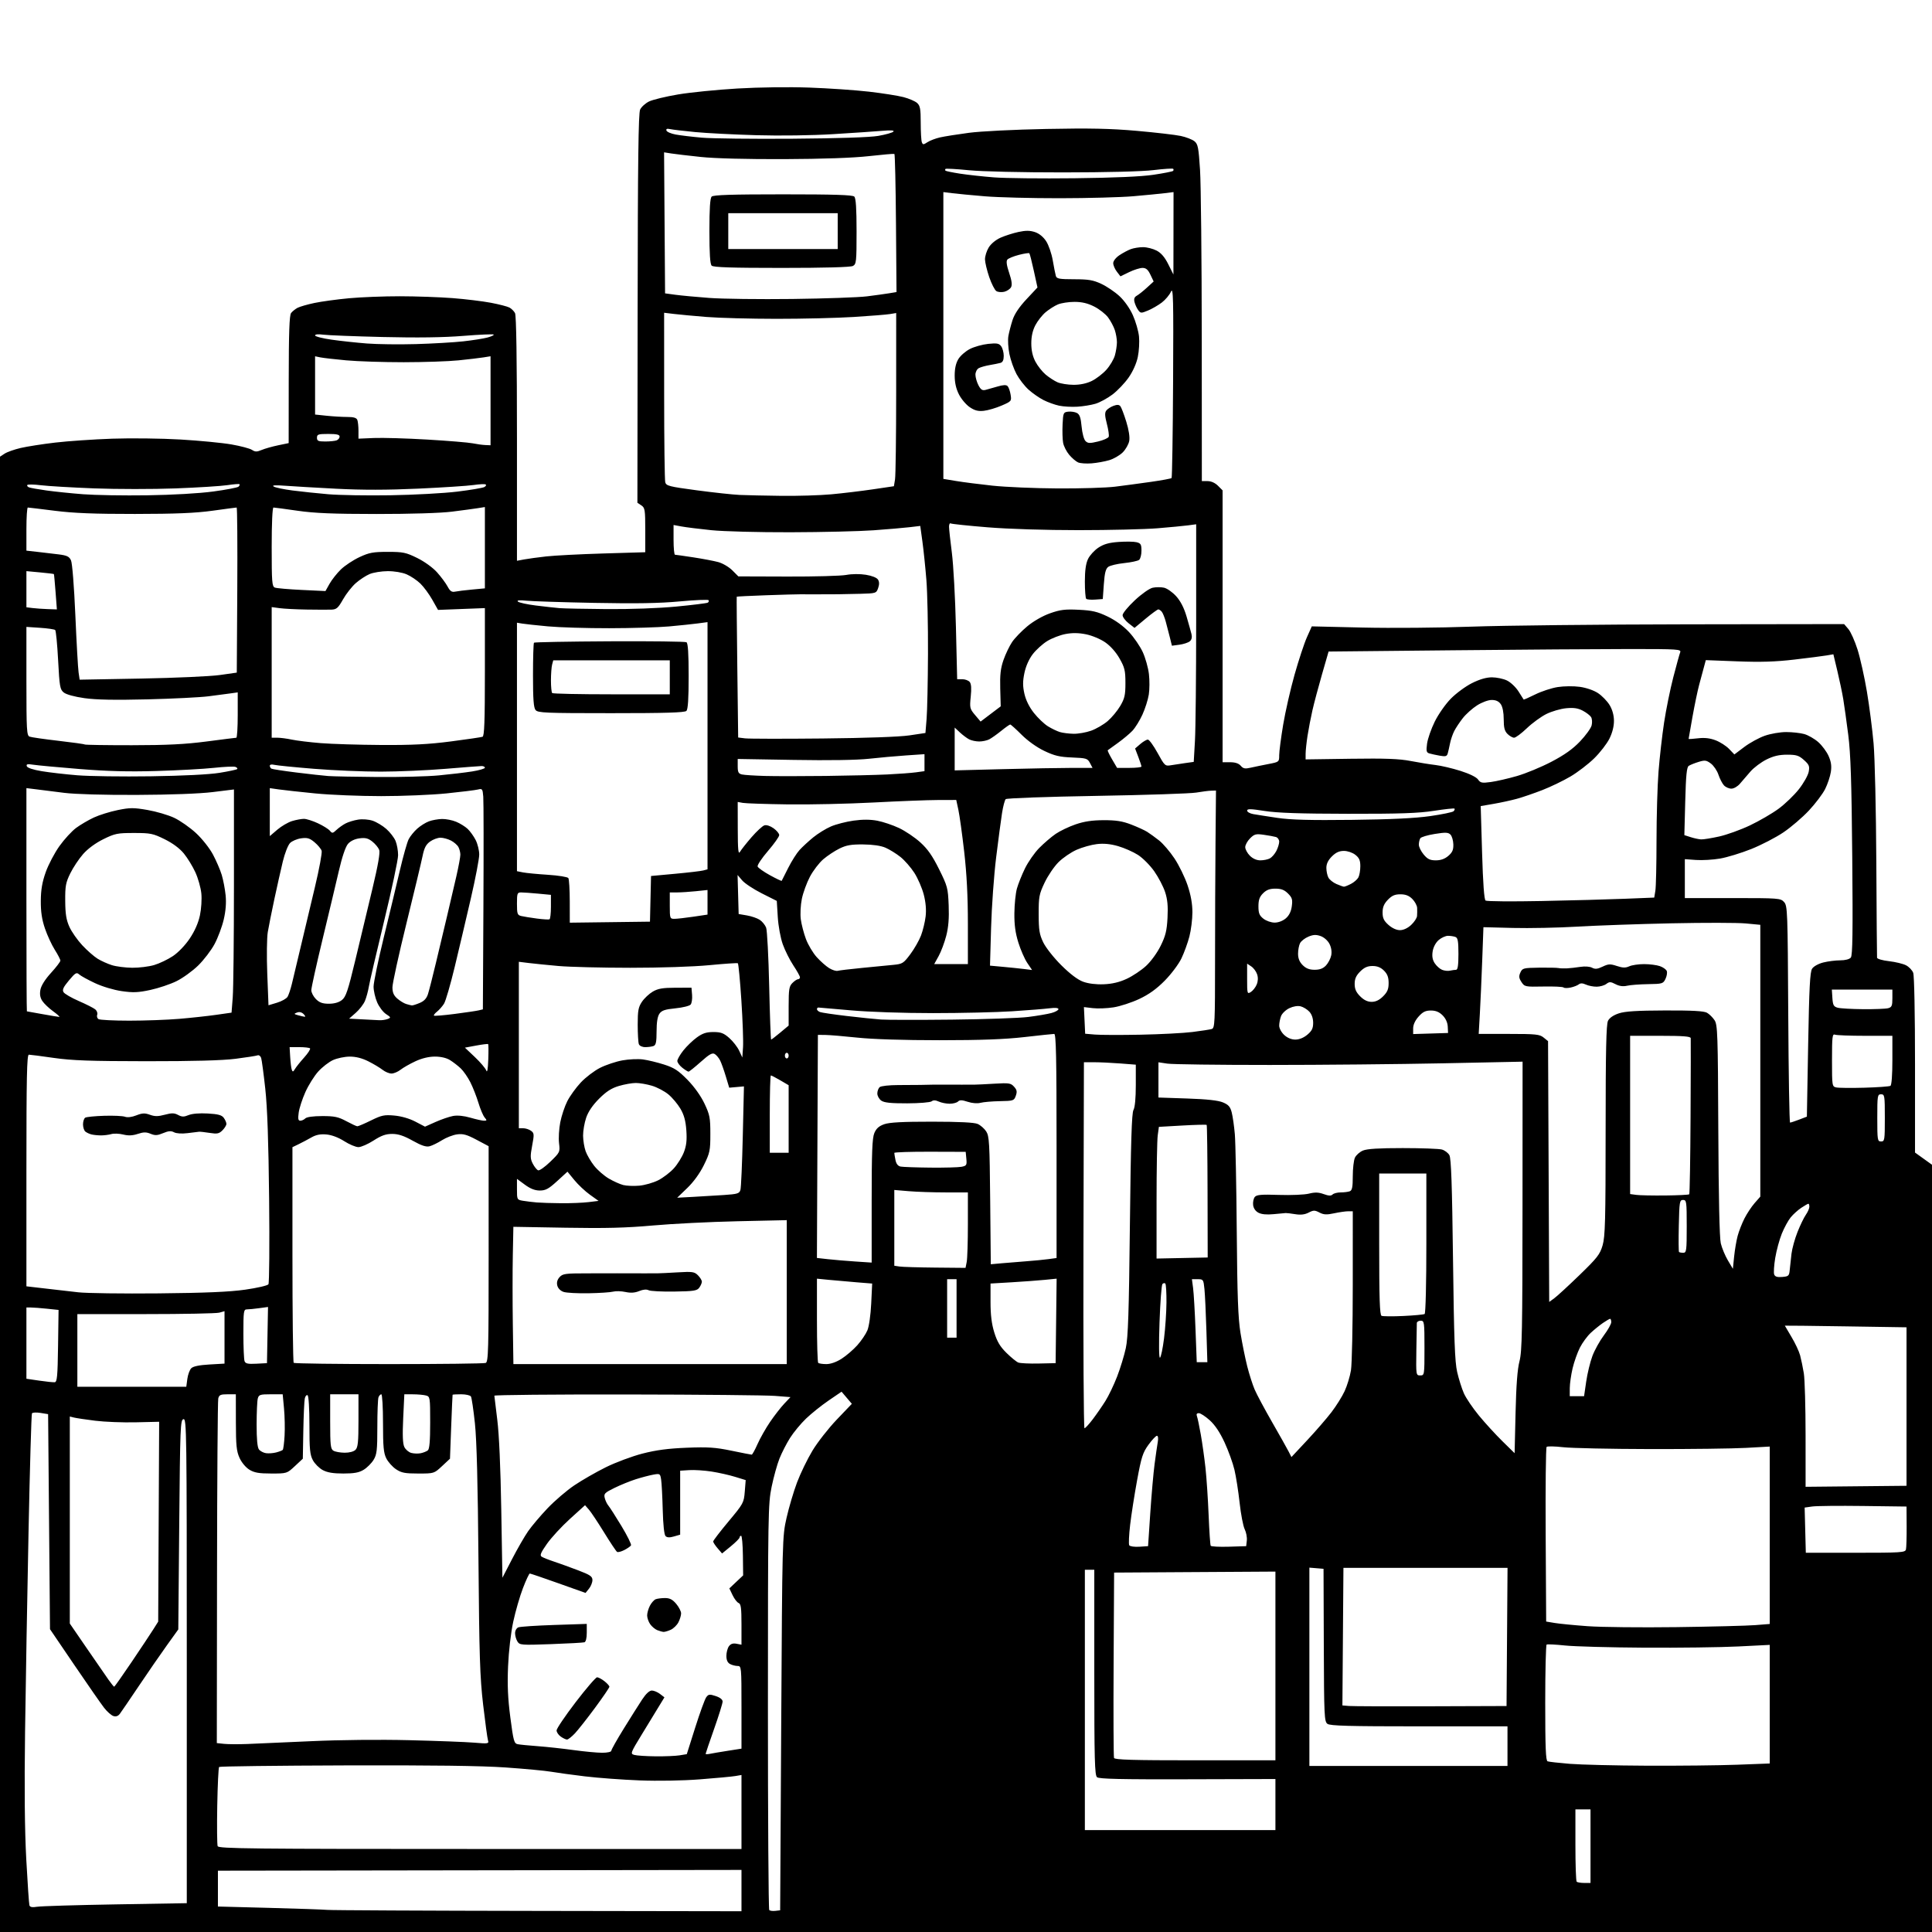 <svg version="1.1" xmlns="http://www.w3.org/2000/svg" xmlns:xlink="http://www.w3.org/1999/xlink" width="1024" height="1024" viewBox="0 0 1024 1024"><path stroke="none" fill="black" fill-rule="evenodd" d="M512.0,1024.0L0.0,1024.0L-6.093557732140388e-14,633.023L-1.2187115464280776e-13,242.046L2.438,240.449C3.778,239.57 7.607,238.214 10.946,237.436C14.285,236.657 22.525,235.371 29.258,234.579C35.991,233.787 49.6,232.856 59.5,232.511C69.4,232.165 85.678,232.363 95.673,232.95C105.668,233.538 117.818,234.711 122.673,235.558C127.527,236.405 132.423,237.702 133.551,238.442C135.247,239.553 136.14,239.561 138.695,238.486C140.396,237.771 144.31,236.662 147.394,236.022L153,234.858L153.032,201.179C153.055,176.282 153.381,167.086 154.282,165.913C154.952,165.041 156.483,163.803 157.684,163.163C158.885,162.524 162.935,161.358 166.684,160.574C170.433,159.789 178.675,158.666 185.0,158.077C191.325,157.488 203.475,157.016 212.0,157.026C220.525,157.037 233.067,157.478 239.872,158.007C246.677,158.536 255.808,159.645 260.163,160.471C264.519,161.298 268.954,162.44 270.018,163.01C271.083,163.58 272.414,164.906 272.977,165.957C273.644,167.203 274.0,190.374 274.0,232.546L274.0,297.223L277.75,296.519C279.812,296.132 285.1,295.411 289.5,294.917C293.9,294.423 307.512,293.72 319.75,293.355L342.0,292.691L342,280.967C342,270.202 341.83,269.131 339.92,267.863L337.839,266.481L337.958,163.547C338.048,85.209 338.366,60.002 339.288,58.057C339.955,56.65 342.084,54.725 344.02,53.778C345.956,52.83 352.88,51.156 359.406,50.057C365.933,48.959 380.099,47.542 390.886,46.909C402.33,46.237 418.206,46.034 429.0,46.422C439.175,46.787 453.35,47.758 460.5,48.579C467.65,49.401 475.904,50.7 478.843,51.466C481.782,52.232 485.045,53.635 486.093,54.584C487.693,56.032 488,57.723 488,65.073C488,69.893 488.267,74.531 488.593,75.381C489.126,76.77 489.424,76.768 491.572,75.361C492.885,74.5 495.881,73.36 498.23,72.827C500.578,72.295 507.45,71.201 513.5,70.398C519.717,69.572 537.543,68.681 554.5,68.349C577.733,67.894 588.584,68.122 602.603,69.36C612.56,70.239 623.017,71.454 625.841,72.059C628.666,72.665 631.922,73.926 633.077,74.861C634.93,76.362 635.279,78.147 636.045,90.031C636.523,97.439 636.933,137.587 636.957,179.25L637.0,255.0L640.045,255.0C641.946,255.0 644.014,255.923 645.545,257.455L648.0,259.909L648.0,331.955L648.0,404.0L652.01,404.0C654.686,404.0 656.551,404.621 657.618,405.866C658.926,407.395 659.875,407.582 662.858,406.9C664.861,406.441 669.087,405.57 672.25,404.962C677.969,403.864 678.0,403.839 678,400.292C678,398.331 678.942,391.075 680.094,384.168C681.246,377.26 683.974,365.284 686.156,357.554C688.338,349.824 691.283,340.911 692.7,337.746L695.277,331.991L722.388,332.621C737.3,332.967 763.225,332.749 780.0,332.136C796.775,331.524 848.056,330.969 893.958,330.903L977.416,330.783L979.667,333.4C980.905,334.839 983.092,339.725 984.527,344.258C985.962,348.791 988.195,358.8 989.489,366.5C990.784,374.2 992.38,386.575 993.035,394.0C993.703,401.553 994.343,429.305 994.488,457.0C994.631,484.225 994.805,507.004 994.874,507.621C994.943,508.237 997.784,509.057 1001.186,509.442C1004.589,509.827 1008.658,510.806 1010.229,511.619C1011.801,512.431 1013.517,514.229 1014.043,515.613C1014.602,517.084 1015,537.396 1015,564.503L1015,610.876L1019.5,614.107L1024,617.339L1024.0,820.67L1024.0,1024.0L512.0,1024.0zM285.25,1012.825L393.0,1013.0L393.0,1002.05L393.0,991.101L254.25,991.3L115.5,991.5L115.5,1001.0L115.5,1010.5L142.5,1011.208C157.35,1011.597 171.3,1012.081 173.5,1012.283C175.7,1012.485 225.987,1012.729 285.25,1012.825zM410.963,1012.796L413.5,1012.5L414.064,913.5C414.623,815.416 414.649,814.408 416.882,804.516C418.122,799.024 420.617,790.59 422.426,785.774C424.236,780.957 427.917,773.364 430.608,768.901C433.299,764.437 439.1,757.019 443.5,752.417L451.5,744.048L448.769,740.834L446.038,737.621L439.176,742.31C435.402,744.888 430.021,749.197 427.218,751.884C424.415,754.571 420.6,759.184 418.739,762.135C416.878,765.086 414.358,770.002 413.138,773.06C411.919,776.119 410.045,782.869 408.974,788.06C407.115,797.069 407.026,802.386 407.013,904.583C407.006,963.479 407.321,1011.987 407.713,1012.379C408.104,1012.771 409.567,1012.959 410.963,1012.796zM19.76,1010.611C21.817,1010.278 40.487,1009.717 61.25,1009.365L99.0,1008.725L99.0,880.289C99.0,758.508 98.909,751.871 97.25,752.19C95.616,752.505 95.467,756.196 95.0,808.081L94.5,863.634L88.444,872.067C85.113,876.705 78.457,886.35 73.654,893.5C68.851,900.65 64.297,907.328 63.534,908.341C62.605,909.573 61.475,909.968 60.114,909.536C58.997,909.182 56.784,907.228 55.198,905.196C53.613,903.163 46.507,892.95 39.407,882.5L26.5,863.5L26.0,806.517L25.5,749.533L21.5,748.879C19.3,748.519 17.248,748.625 16.939,749.115C16.631,749.605 15.817,777.792 15.13,811.753C14.443,845.714 13.611,893.514 13.282,917.975C12.878,947.983 13.087,969.94 13.924,985.475C14.606,998.139 15.357,1009.111 15.593,1009.858C15.9,1010.835 17.071,1011.046 19.76,1010.611zM839.667,998.0L843.0,998.0L843.0,978.5L843.0,959.0L839.0,959.0L835.0,959.0L835.0,977.833C835.0,988.192 835.3,996.967 835.667,997.333C836.033,997.7 837.833,998.0 839.667,998.0zM254.469,980.0L393.0,980.0L393.0,960.389L393.0,940.777L389.75,941.337C387.962,941.645 379.525,942.433 371.0,943.088C361.746,943.8 348.851,944.026 339.0,943.648C329.925,943.3 316.875,942.337 310.0,941.508C303.125,940.679 295.025,939.57 292.0,939.044C288.975,938.517 278.175,937.504 268.0,936.793C255.178,935.897 229.131,935.561 183.134,935.7C146.632,935.809 116.482,936.184 116.134,936.532C115.785,936.881 115.34,946.132 115.146,957.09C114.951,968.048 115.049,977.685 115.364,978.507C115.869,979.821 132.524,980.0 254.469,980.0zM625.5,970.0L676.0,970.0L676.0,956.46L676.0,942.92L629.461,943.05C594.306,943.148 582.565,942.883 581.461,941.968C580.212,940.931 580.0,932.847 580.0,886.378L580.0,832.0L577.5,832.0L575.0,832.0L575.0,901.0L575.0,970.0L625.5,970.0zM746.5,936.0L799.0,936.0L799.0,925.5L799.0,915.0L752.191,915.0C715.082,915.0 705.009,914.727 703.583,913.685C701.907,912.459 701.775,909.614 701.642,871.935L701.5,831.5L697.75,831.19L694.0,830.879L694.0,883.44L694.0,936.0L746.5,936.0zM873.0,935.858C889.775,935.933 911.263,935.699 920.75,935.34L938.0,934.685L938.0,903.254L938.0,871.822L921.25,872.661C912.038,873.122 889.65,873.41 871.5,873.3C853.35,873.19 834.45,872.672 829.5,872.148C824.55,871.624 820.163,871.403 819.75,871.657C819.337,871.91 819.0,885.831 819.0,902.59C819.0,926.049 819.288,933.172 820.25,933.537C820.938,933.797 826.225,934.396 832.0,934.866C837.775,935.337 856.225,935.783 873.0,935.858zM633.469,933.0L676.0,933.0L676.0,882.989L676.0,832.979L633.25,833.239L590.5,833.5L590.24,882.0C590.096,908.675 590.195,931.062 590.458,931.75C590.831,932.723 600.366,933.0 633.469,933.0zM347.5,930.889C352.45,930.938 358.19,930.699 360.256,930.357L364.012,929.736L368.492,915.578C370.956,907.791 373.579,900.591 374.32,899.577C375.511,897.948 376.091,897.875 379.333,898.945C381.655,899.711 383.0,900.783 383.0,901.865C383.0,902.806 380.975,909.318 378.5,916.336C376.025,923.353 374.0,929.307 374.0,929.567C374.0,929.826 375.012,929.825 376.25,929.564C377.488,929.303 381.762,928.579 385.75,927.955L393.0,926.819L393.0,904.91C393.0,883.434 392.959,883.0 390.934,883.0C389.798,883.0 387.998,882.534 386.934,881.965C385.627,881.265 385.0,879.869 385.0,877.656C385.0,875.855 385.605,873.555 386.344,872.545C387.277,871.268 388.498,870.862 390.344,871.215L393.0,871.723L393.0,860.968C393.0,852.327 392.705,850.101 391.499,849.638C390.673,849.321 389.227,847.446 388.285,845.471L386.573,841.881L390.226,838.434L393.88,834.987L393.752,824.494C393.681,818.722 393.258,814.0 392.812,814.0C392.365,814.0 392.0,814.396 392.0,814.88C392.0,815.363 389.911,817.471 387.357,819.564L382.714,823.368L380.357,820.628C379.061,819.121 378.0,817.493 378.0,817.01C378.0,816.526 381.657,811.756 386.128,806.408C394.01,796.979 394.27,796.502 394.745,790.585L395.235,784.484L389.597,782.748C386.496,781.793 380.869,780.532 377.093,779.946C373.317,779.361 368.038,779.02 365.363,779.191L360.5,779.5L360.5,796.452L360.5,813.403L357.207,814.359C354.89,815.031 353.57,814.97 352.752,814.152C352.03,813.43 351.466,808.168 351.261,800.245C351.08,793.235 350.699,786.021 350.414,784.214C349.912,781.03 349.783,780.95 346.198,781.605C344.164,781.977 340.025,783.065 337.0,784.024C333.975,784.982 328.89,787.049 325.7,788.616C320.453,791.194 319.96,791.706 320.528,793.983C320.873,795.367 321.738,797.175 322.45,798.0C323.162,798.825 326.282,803.697 329.384,808.827C332.485,813.957 334.764,818.572 334.448,819.084C334.132,819.596 332.538,820.704 330.907,821.548C329.276,822.392 327.549,822.839 327.069,822.542C326.589,822.246 323.495,817.615 320.194,812.252C316.893,806.888 313.268,801.44 312.137,800.145L310.083,797.789L302.071,805.058C297.665,809.056 292.185,815.001 289.892,818.269C286.574,822.999 286.007,824.391 287.112,825.091C287.875,825.575 290.75,826.718 293.5,827.631C296.25,828.545 301.988,830.616 306.25,832.234C312.82,834.727 314.0,835.526 314.0,837.477C314.0,838.743 313.179,840.793 312.175,842.033L310.349,844.287L295.903,839.144C287.958,836.315 281.162,834.0 280.801,834.0C280.441,834.0 278.806,837.487 277.17,841.75C275.533,846.013 273.222,854.0 272.035,859.5C270.772,865.35 269.634,875.126 269.293,883.056C268.859,893.141 269.166,900.121 270.495,910.322C272.114,922.749 272.478,924.072 274.39,924.461C275.551,924.697 280.325,925.168 285.0,925.509C289.675,925.849 298.191,926.774 303.924,927.564C309.657,928.354 316.52,929.0 319.174,929.0C321.89,929.0 324.0,928.539 324.0,927.946C324.0,927.366 326.977,922.079 330.617,916.196C334.256,910.313 338.643,903.363 340.367,900.752C342.39,897.686 344.209,896.011 345.5,896.024C346.6,896.035 348.548,896.851 349.83,897.837L352.16,899.629L349.33,904.269C347.773,906.821 343.674,913.542 340.22,919.204C334.118,929.209 334.005,929.518 336.22,930.15C337.474,930.508 342.55,930.841 347.5,930.889zM131.0,924.357C135.675,924.179 150.958,923.506 164.961,922.861C180.165,922.161 201.114,921.949 216.961,922.335C231.558,922.691 247.04,923.281 251.367,923.647C258.799,924.276 259.201,924.208 258.642,922.407C258.316,921.358 257.158,912.85 256.068,903.5C254.379,889.004 254.015,877.736 253.597,827.0C253.262,786.363 252.666,763.353 251.716,754.418C250.952,747.223 250.001,740.811 249.604,740.168C249.207,739.526 246.884,739.0 244.441,739.0C241.998,739.0 239.946,739.112 239.881,739.25C239.815,739.388 239.478,747.07 239.131,756.323L238.5,773.146L234.289,777.073C230.082,780.996 230.068,781.0 221.687,781.0C214.628,781.0 212.756,780.64 209.898,778.73C208.029,777.482 205.713,774.894 204.752,772.98C203.316,770.122 203.003,766.773 203.002,754.25C203.001,745.862 202.598,739.0 202.107,739.0C201.616,739.0 200.941,739.712 200.607,740.582C200.273,741.452 199.998,748.539 199.996,756.332C199.993,768.705 199.741,770.913 198.005,773.759C196.912,775.552 194.552,777.912 192.759,779.005C190.272,780.522 187.719,780.993 181.984,780.996C176.61,780.999 173.498,780.479 171.062,779.173C169.188,778.168 166.832,775.812 165.827,773.938C164.287,771.066 164.0,768.142 164.0,755.325C164,746.572 163.588,739.863 163.029,739.518C162.495,739.188 161.829,739.949 161.547,741.209C161.266,742.469 160.915,750.171 160.768,758.324L160.5,773.149L156.289,777.074C152.09,780.988 152.053,781 143.789,780.996C137.242,780.993 134.805,780.569 132.192,778.976C130.282,777.811 128.072,775.171 126.964,772.729C125.353,769.18 125.04,766.128 125.022,753.75L125.0,739.0L120.608,739.0C116.88,739.0 116.136,739.34 115.679,741.25C115.384,742.487 115.091,784.084 115.03,833.687L114.917,923.874L118.709,924.277C120.794,924.499 126.325,924.534 131.0,924.357zM300.526,922.0C299.932,922.0 298.445,921.299 297.223,920.443C296,919.587 295.0,918.105 295.0,917.149C295.0,916.193 299.548,909.469 305.106,902.206C310.664,894.942 315.778,889.0 316.471,889.0C317.163,889.0 318.916,889.933 320.365,891.073C321.814,892.212 323.0,893.53 323.0,894.001C323.0,894.472 319.57,899.502 315.379,905.179C311.187,910.855 306.374,916.962 304.683,918.75C302.991,920.538 301.121,922.0 300.526,922.0zM758.5,904.363L798.5,904.227L798.762,867.613L799.025,831.0L755.537,831.0L712.048,831.0L711.774,867.455L711.5,903.91L715.0,904.205C716.925,904.367 736.5,904.439 758.5,904.363zM60.523,894.0C60.739,894.0 64.872,888.14 69.708,880.978C74.544,873.816 79.703,866.054 81.173,863.728L83.847,859.5L84.103,806.533L84.359,753.565L71.93,753.854C65.093,754.013 55.45,753.637 50.5,753.02C45.55,752.402 40.487,751.646 39.25,751.34L37.0,750.783L37.0,805.645L37.0,860.508L45.917,873.504C50.822,880.652 56.026,888.188 57.482,890.25C58.938,892.312 60.307,894.0 60.523,894.0zM291.997,871.428C276.246,871.995 275.438,871.931 274.247,870.025C273.561,868.926 273.0,866.944 273.0,865.621C273.0,864.257 273.758,862.916 274.75,862.527C275.712,862.149 284.262,861.583 293.75,861.268L311.0,860.697L311.0,865.38C311.0,868.254 310.517,870.212 309.75,870.448C309.062,870.66 301.074,871.101 291.997,871.428zM351.703,864.937C351.041,864.902 349.536,864.484 348.357,864.008C347.178,863.533 345.491,862.111 344.607,860.849C343.723,859.587 343.0,857.508 343.0,856.228C343.0,854.948 343.658,852.628 344.463,851.072C345.268,849.515 346.654,847.963 347.545,847.621C348.435,847.28 350.662,847.0 352.493,847.0C354.983,847.0 356.475,847.776 358.411,850.077C359.835,851.769 361.0,854.041 361.0,855.126C361.0,856.211 360.359,858.339 359.575,859.855C358.791,861.371 356.97,863.148 355.528,863.805C354.086,864.462 352.365,864.971 351.703,864.937zM888.5,862.415C907.2,862.169 925.987,861.691 930.25,861.353L938.0,860.737L938.0,813.722L938.0,766.708L925.392,767.408C918.457,767.794 895.62,768.076 874.642,768.035C853.664,767.995 832.9,767.552 828.5,767.052C824.1,766.552 820.158,766.475 819.74,766.882C819.322,767.288 819.097,788.283 819.24,813.537L819.5,859.454L824.043,860.215C826.541,860.634 834.416,861.401 841.543,861.919C848.669,862.437 869.8,862.66 888.5,862.415zM271.393,826.369C274.202,820.94 278.038,814.283 279.917,811.577C281.796,808.87 286.413,803.413 290.177,799.451C293.94,795.489 300.312,790.023 304.336,787.304C308.36,784.586 315.893,780.258 321.076,777.686C326.259,775.114 335.0,771.852 340.5,770.436C347.795,768.559 354.152,767.718 364.0,767.327C375.296,766.878 379.159,767.134 387.657,768.895C393.243,770.053 398.087,771.0 398.42,771.0C398.753,771.0 400.147,768.464 401.518,765.363C402.889,762.263 405.887,756.976 408.181,753.613C410.475,750.251 413.84,745.925 415.659,744.0L418.966,740.5L410.733,739.849C406.205,739.491 370.887,739.154 332.25,739.099C293.613,739.045 262.009,739.337 262.021,739.75C262.032,740.163 262.727,745.9 263.565,752.5C264.526,760.072 265.309,777.735 265.687,800.37L266.286,836.239L271.393,826.369zM983.442,823.0C1007.684,823.0 1009.801,822.862 1010.194,821.25C1010.429,820.288 1010.594,814.775 1010.561,809.0L1010.5,798.5L987.5,798.203C974.85,798.039 962.7,798.161 960.5,798.474L956.5,799.044L956.809,811.022L957.118,823.0L983.442,823.0zM603.841,819.801L608.5,819.5L609.667,802.0C610.308,792.375 611.337,780.675 611.954,776.0C612.57,771.325 613.333,766.038 613.649,764.25C613.989,762.322 613.805,761.0 613.196,761.0C612.632,761.0 610.618,763.138 608.721,765.75C605.701,769.909 604.951,772.242 602.699,784.5C601.285,792.2 599.617,802.879 598.993,808.232C598.37,813.585 598.157,818.445 598.521,819.033C598.884,819.621 601.278,819.967 603.841,819.801zM651.332,819.786L660.5,819.5L660.842,816.5C661.029,814.85 660.517,812.15 659.704,810.5C658.891,808.85 657.684,802.55 657.023,796.5C656.362,790.45 655.128,782.575 654.28,779.0C653.432,775.425 651.074,768.9 649.039,764.5C646.587,759.197 643.933,755.236 641.167,752.75C638.872,750.688 636.272,749.0 635.39,749.0C634.333,749.0 633.995,749.544 634.398,750.594C634.734,751.47 635.658,755.858 636.45,760.344C637.243,764.83 638.358,772.775 638.928,778.0C639.498,783.225 640.249,794.475 640.595,803.0C640.942,811.525 641.437,818.854 641.694,819.286C641.952,819.719 646.289,819.944 651.332,819.786zM983.75,787.766L1010.5,787.5L1010.5,745.5L1010.5,703.5L978.249,703.0C960.511,702.725 945.999,702.558 945.999,702.629C946,702.7 947.586,705.391 949.523,708.609C951.461,711.827 953.519,716.215 954.097,718.36C954.675,720.506 955.562,724.79 956.068,727.88C956.574,730.971 956.991,745.77 956.994,760.766L957.0,788.033L983.75,787.766zM692.798,763.389C697.369,758.5 703.175,751.8 705.7,748.5C708.225,745.2 711.368,740.169 712.686,737.321C714.004,734.472 715.511,729.522 716.035,726.321C716.559,723.119 716.991,702.837 716.994,681.25L717.0,642.0L714.549,642.0C713.201,642.0 709.857,642.481 707.118,643.068C703.112,643.927 701.589,643.848 699.331,642.665C696.853,641.367 696.182,641.372 693.599,642.707C691.587,643.748 689.4,644.013 686.587,643.556C684.339,643.191 682.05,642.912 681.5,642.936C680.95,642.96 678.025,643.228 675.0,643.532C671.396,643.894 668.638,643.631 667.0,642.769C665.43,641.943 664.38,640.416 664.178,638.666C664.001,637.133 664.404,635.218 665.074,634.41C666.055,633.229 668.565,633.018 677.897,633.33C684.279,633.544 691.408,633.24 693.74,632.655C696.953,631.848 698.853,631.907 701.589,632.896C704.216,633.846 705.498,633.902 706.299,633.101C706.905,632.495 708.848,632.0 710.618,632.0C712.388,632.0 714.548,631.727 715.418,631.393C716.662,630.916 717.0,629.216 717.0,623.44C717.0,619.4 717.508,614.978 718.13,613.615C718.751,612.251 720.664,610.543 722.38,609.82C724.571,608.896 730.861,608.507 743.5,608.511C753.4,608.514 762.725,608.856 764.221,609.27C765.718,609.685 767.51,611.031 768.203,612.262C769.149,613.941 769.629,627.742 770.125,667.5C770.655,710.007 771.092,721.832 772.336,727.227C773.188,730.926 774.79,735.998 775.896,738.498C777.002,740.998 780.587,746.296 783.863,750.271C787.14,754.247 792.735,760.361 796.297,763.859L802.773,770.217L803.277,748.859C803.626,734.087 804.267,725.65 805.355,721.5C806.719,716.3 806.934,705.309 806.964,639.103L807.0,562.705L764.75,563.574C741.513,564.052 700.225,564.445 673.0,564.447C645.775,564.45 621.362,564.134 618.75,563.745L614.0,563.038L614.0,572.376L614.0,581.713L629.25,582.231C639.746,582.588 645.651,583.233 648.191,584.299C651.154,585.543 652.074,586.603 652.855,589.674C653.389,591.778 654.125,596.938 654.488,601.139C654.852,605.34 655.309,628.515 655.505,652.639C655.783,687.017 656.211,698.662 657.485,706.5C658.379,712.0 659.986,719.951 661.055,724.168C662.125,728.385 663.899,733.932 664.998,736.495C666.096,739.057 670.272,746.856 674.276,753.827C678.281,760.797 682.217,767.8 683.023,769.389L684.487,772.279L692.798,763.389zM146.386,769.821C147.973,769.403 149.535,768.799 149.856,768.477C150.178,768.156 150.618,764.753 150.835,760.915C151.052,757.078 150.914,750.577 150.529,746.469L149.829,739.0L143.531,739.0C137.845,739.0 137.175,739.219 136.63,741.25C136.299,742.487 136.021,748.701 136.014,755.059C136.005,762.794 136.413,767.154 137.25,768.238C137.938,769.129 139.625,770.021 141.0,770.219C142.375,770.417 144.799,770.238 146.386,769.821zM223.0,770.238C224.375,769.955 226.062,769.281 226.75,768.74C227.642,768.037 228.0,763.811 228.0,753.994C228.0,740.569 227.945,740.219 225.75,739.63C224.512,739.299 221.431,739.021 218.902,739.014L214.304,739.0L213.703,751.72C213.28,760.677 213.457,765.176 214.301,766.928C214.96,768.296 216.625,769.716 218.0,770.083C219.375,770.45 221.625,770.52 223.0,770.238zM182.679,769.97C185.179,769.988 187.488,769.369 188.429,768.429C189.707,767.15 190.0,764.258 190.0,752.929L190.0,739.0L182.5,739.0L175.0,739.0L175.0,753.45C175.0,766.158 175.211,768.024 176.75,768.92C177.713,769.481 180.38,769.953 182.679,769.97zM574.798,757.0C575.233,757.0 577.206,754.862 579.183,752.25C581.16,749.638 584.181,745.269 585.896,742.543C587.611,739.816 590.4,733.992 592.094,729.6C593.788,725.208 595.86,718.439 596.699,714.557C597.92,708.911 598.354,695.803 598.872,649.0C599.356,605.312 599.834,589.947 600.76,588.316C601.538,586.946 602.0,582.06 602.0,575.214L602.0,564.296L593.75,563.654C589.212,563.301 583.025,563.01 580.0,563.007L574.5,563.002L574.254,660.001C574.118,713.351 574.363,757.0 574.798,757.0zM835.796,740.0L839.593,740.0L840.726,732.226C841.349,727.95 842.821,721.88 843.998,718.736C845.174,715.592 847.906,710.664 850.068,707.786C852.231,704.909 854.0,701.754 854.0,700.777C854.0,699.8 853.732,699.0 853.404,699.0C853.077,699.0 851.389,699.971 849.654,701.159C847.919,702.346 844.997,704.708 843.161,706.409C841.324,708.109 838.733,711.629 837.404,714.231C836.074,716.833 834.321,721.783 833.508,725.231C832.695,728.679 832.023,733.413 832.015,735.75L832.0,740.0L835.796,740.0zM69.868,735.0L98.737,735.0L99.292,730.862C99.597,728.587 100.533,726.039 101.371,725.2C102.388,724.184 105.581,723.52 110.948,723.209L119,722.743L119.0,708.852L119,694.962L116.25,695.731C114.737,696.154 97.187,696.5 77.25,696.5L41,696.5L41,715.75L41.0,735.0L69.868,735.0zM29.0,732.611C30.266,732.496 30.542,729.492 30.771,713.382L31.042,694.289L24.874,693.645C21.482,693.29 17.648,693.0 16.353,693.0L14.0,693.0L14.0,711.883L14.0,730.766L20.75,731.757C24.462,732.302 28.175,732.687 29.0,732.611zM752.75,728.999C754.98,729 755.0,728.871 755.0,714.5C755.0,700.667 754.908,700.0 753.0,700.0C751.9,700.0 750.976,700.562 750.947,701.25C750.917,701.938 750.805,708.462 750.697,715.749C750.502,728.88 750.52,728.998 752.75,728.999zM135.875,722.796L141.5,722.5L141.778,707.61L142.055,692.721L137.388,693.36C134.821,693.712 131.884,694.0 130.86,694.0C129.143,694.0 129.0,694.99 129.0,706.918C129.0,714.023 129.281,720.569 129.625,721.464C130.12,722.754 131.418,723.031 135.875,722.796zM206.085,723.0C233.448,723.0 256.548,722.727 257.418,722.393C258.835,721.849 258.999,715.832 258.992,664.643L258.983,607.5L252.591,604.105C247.429,601.364 245.441,600.812 242.266,601.238C240.102,601.528 236.495,602.925 234.249,604.343C232.004,605.76 229.037,607.204 227.656,607.55C225.834,608.007 223.389,607.197 218.727,604.59C214.049,601.974 211.104,601.0 207.87,601.0C204.5,601.0 202.126,601.842 198.0,604.5C195.012,606.425 191.403,608.0 189.98,608.0C188.556,608.0 185.166,606.58 182.446,604.844C179.356,602.872 175.811,601.537 173.0,601.288C169.769,601.002 167.513,601.454 165.0,602.891C163.075,603.992 160.037,605.598 158.25,606.46L155.0,608.027L155.0,664.847C155.0,696.098 155.3,721.967 155.667,722.333C156.033,722.7 178.722,723.0 206.085,723.0zM344.555,723.0L417.0,723.0L417.0,684.854L417.0,646.708L390.75,647.289C376.312,647.609 356.175,648.619 346.0,649.535C331.951,650.799 320.835,651.083 299.799,650.716L272.098,650.233L271.799,665.367C271.634,673.69 271.637,690.062 271.805,701.75L272.11,723.0L344.555,723.0zM437.971,723.0C440.251,723.0 443.267,721.944 446.054,720.168C448.499,718.61 452.231,715.411 454.347,713.058C456.463,710.704 458.882,707.141 459.723,705.14C460.605,703.04 461.466,697.018 461.76,690.905L462.269,680.31L453.884,679.634C449.273,679.262 442.688,678.68 439.25,678.341L433.0,677.724L433.0,699.695C433.0,711.78 433.3,721.967 433.667,722.333C434.033,722.7 435.97,723.0 437.971,723.0zM550.5,722.698L559.5,722.5L559.77,700.11L560.039,677.72L553.77,678.344C550.321,678.688 542.438,679.269 536.25,679.635L525.0,680.301L525.0,690.045C525.0,696.941 525.58,701.669 526.986,706.218C528.487,711.079 530.059,713.72 533.43,717.041C535.882,719.457 538.701,721.763 539.694,722.165C540.687,722.567 545.55,722.807 550.5,722.698zM637.115,722.0L639.928,722.0L639.422,705.25C639.144,696.038 638.678,686.138 638.386,683.25C637.874,678.177 637.753,678.0 634.798,678.0L631.74,678.0L632.37,682.75C632.717,685.362 633.293,695.263 633.651,704.75L634.303,722.0L637.115,722.0zM614.823,719.61C615.332,719.295 616.296,714.69 616.965,709.375C617.633,704.061 618.212,695.499 618.25,690.349C618.288,685.199 618.015,680.681 617.643,680.31C617.271,679.938 616.58,680.053 616.107,680.567C615.635,681.08 614.944,690.203 614.573,700.841C614.161,712.627 614.259,719.958 614.823,719.61zM504.5,709.0L507.0,709.0L507.0,693.5L507.0,678.0L504.5,678.0L502.0,678.0L502.0,693.5L502.0,709.0L504.5,709.0zM743.839,697.497C749.525,697.228 754.588,696.755 755.089,696.445C755.61,696.123 756.0,680.087 756.0,658.941L756.0,622.0L743.5,622.0L731.0,622.0L731.0,659.417C731.0,688.376 731.283,696.964 732.25,697.409C732.938,697.726 738.153,697.766 743.839,697.497zM823.807,688.094C825.288,687.015 831.297,681.49 837.16,675.816C846.579,666.701 848.005,664.868 849.41,660.068C850.778,655.395 851.002,646.883 851.015,599.068C851.026,556.762 851.326,542.913 852.274,541.041C853.061,539.486 855.167,538.04 858.009,537.105C861.336,536.01 867.683,535.611 882.5,535.566C897.031,535.522 903.115,535.856 904.75,536.788C905.988,537.493 907.788,539.272 908.75,540.74C910.356,543.191 910.52,547.981 910.738,598.955C910.89,634.37 911.367,656.131 912.054,659.0C912.647,661.475 914.331,665.525 915.798,668.0L918.463,672.5L919.125,666.0C919.489,662.425 920.331,657.483 920.995,655.017C921.659,652.551 923.281,648.405 924.599,645.804C925.918,643.202 928.347,639.535 929.998,637.655L933.0,634.236L933.0,562.203L933.0,490.171L925.25,489.439C920.987,489.036 903.325,489.007 886.0,489.373C868.675,489.74 846.187,490.532 836.026,491.134C825.865,491.735 810.509,492.048 801.9,491.829L786.249,491.431L785.608,508.965C785.255,518.609 784.691,531.337 784.355,537.25L783.743,548.0L799.761,548.0C814.04,548.0 816.035,548.207 818.139,549.911L820.5,551.822L820.807,620.939L821.113,690.056L823.807,688.094zM84.0,685.519C108.985,685.275 121.662,684.731 129.967,683.549C136.274,682.651 141.81,681.372 142.27,680.708C142.73,680.044 142.898,659.7 142.644,635.5C142.325,605.098 141.694,587.043 140.604,577.08C139.737,569.148 138.755,561.803 138.423,560.757C138.091,559.711 137.228,559.082 136.505,559.36C135.783,559.637 130.536,560.457 124.846,561.182C117.885,562.069 102.394,562.49 77.5,562.47C47.939,562.445 38.096,562.093 28.542,560.72C21.964,559.774 16.002,559.0 15.292,559.0C14.25,559.0 14.0,570.891 14,620.388L14,681.775L23.75,682.907C29.113,683.53 37.1,684.448 41.5,684.948C45.9,685.447 65.025,685.704 84.0,685.519zM311.978,685.458C306.19,685.565 300.227,685.242 298.726,684.742C297.074,684.191 295.752,682.862 295.379,681.376C294.966,679.727 295.361,678.258 296.584,676.907C298.226,675.093 299.643,674.895 310.953,674.903C317.854,674.908 325.075,674.894 327.0,674.871C328.925,674.849 331.85,674.854 333.5,674.883C335.15,674.912 338.863,674.92 341.75,674.902C344.637,674.883 347.788,674.873 348.75,674.879C349.712,674.884 354.405,674.657 359.179,674.373C367.012,673.907 368.059,674.059 369.929,675.929C371.068,677.068 372.0,678.589 372.0,679.309C372.0,680.029 371.382,681.463 370.626,682.496C369.43,684.132 367.719,684.398 357.376,684.554C350.844,684.652 344.723,684.332 343.773,683.843C342.671,683.276 340.861,683.44 338.773,684.295C336.478,685.235 334.304,685.379 331.5,684.777C329.3,684.305 326.375,684.221 325.0,684.591C323.625,684.962 317.765,685.352 311.978,685.458zM944.633,676.811C948.006,676.524 948.307,676.234 948.603,673.0C948.779,671.075 949.196,667.251 949.529,664.502C949.862,661.754 951.294,656.579 952.71,653.002C954.127,649.426 956.122,645.306 957.143,643.846C958.164,642.386 959.0,640.473 959.0,639.596C959.0,638.718 958.769,638.0 958.486,638.0C958.203,638.0 956.516,638.966 954.736,640.147C952.956,641.328 950.418,643.62 949.096,645.242C947.773,646.863 945.655,650.754 944.389,653.889C943.123,657.023 941.557,662.798 940.909,666.722C940.261,670.646 940.013,674.591 940.357,675.489C940.813,676.676 941.981,677.037 944.633,676.811zM495.625,671.85L511.75,672.0L512.375,668.875C512.719,667.156 513.0,658.156 513.0,648.875L513.0,632.0L501.151,632.0C494.634,632.0 485.859,631.709 481.651,631.353L474.0,630.707L474.0,650.787L474.0,670.867L476.75,671.284C478.262,671.513 486.756,671.768 495.625,671.85zM530.821,669.568C533.945,669.285 539.875,668.802 544.0,668.496C548.125,668.189 553.413,667.676 555.75,667.355L560.0,666.773L560.0,607.386C560.0,560.543 559.736,548 558.75,548.002C558.062,548.003 550.975,548.752 543.0,549.666C532.581,550.861 519.915,551.331 498.0,551.336C479.034,551.34 462.584,550.822 454.5,549.967C447.35,549.21 439.7,548.571 437.5,548.546L433.5,548.5L433.242,607.62L432.984,666.74L438.742,667.385C441.909,667.74 448.438,668.293 453.25,668.613L462.0,669.196L462.0,636.566C462.0,610.824 462.296,603.227 463.403,600.577C464.427,598.126 465.846,596.852 468.653,595.859C471.444,594.873 478.401,594.503 494.0,594.513C508.448,594.521 516.385,594.917 518.198,595.718C519.681,596.374 521.706,598.148 522.698,599.659C524.327,602.144 524.531,605.658 524.821,636.245L525.142,670.083L530.821,669.568zM626.552,666.778L640.103,666.5L640.027,631.559C639.985,612.341 639.775,596.442 639.561,596.227C639.346,596.013 633.56,596.157 626.703,596.547L614.237,597.257L613.618,601.768C613.278,604.249 613.0,619.954 613.0,636.668L613.0,667.056L626.552,666.778zM892.167,664.0C893.857,664.0 894.0,662.909 894.0,650.0C894.0,636.796 893.889,636.0 892.054,636.0C890.237,636.0 890.088,636.897 889.804,649.587C889.637,657.059 889.688,663.359 889.917,663.587C890.146,663.814 891.158,664.0 892.167,664.0zM297.5,637.733C302.45,637.771 308.918,637.509 311.874,637.151L317.249,636.5L312.663,633.216C310.141,631.41 306.433,627.925 304.423,625.471L300.768,621.011L295.304,626.006C290.796,630.125 289.187,631.0 286.116,631.0C283.53,631.0 281.113,630.058 278.197,627.913L274.0,624.827L274.0,630.368C274.0,635.843 274.039,635.916 277.25,636.448C279.038,636.744 282.3,637.139 284.5,637.325C286.7,637.512 292.55,637.695 297.5,637.733zM367.211,634.377C371.77,634.135 379.17,633.689 383.655,633.387C390.918,632.897 391.879,632.599 392.445,630.668C392.795,629.476 393.357,616.644 393.693,602.154L394.306,575.809L390.403,576.154L386.5,576.5L384.695,570.5C383.702,567.2 382.352,563.419 381.695,562.099C381.038,560.778 379.761,559.236 378.858,558.672C377.548,557.854 376.045,558.691 371.409,562.823C368.214,565.671 365.301,568.0 364.935,568.0C364.569,568.0 363.084,567.067 361.635,565.927C360.186,564.788 359.0,563.165 359.0,562.321C359.0,561.478 360.433,558.978 362.185,556.766C363.937,554.554 367.155,551.451 369.336,549.872C372.395,547.656 374.4,547.0 378.115,547.0C382.089,547.0 383.556,547.55 386.512,550.145C388.482,551.875 390.849,554.912 391.772,556.895L393.449,560.5L393.824,555.0C394.031,551.975 393.634,540.82 392.941,530.211C392.249,519.602 391.406,510.751 391.068,510.542C390.729,510.333 383.938,510.79 375.976,511.559C367.519,512.375 350.065,512.951 334.0,512.944C318.875,512.938 301.775,512.512 296.0,511.997C290.225,511.482 283.137,510.77 280.25,510.415L275.0,509.77L275.0,553.885L275.0,598.0L277.309,598.0C278.579,598.0 280.443,598.604 281.452,599.341C283.138,600.574 283.187,601.212 282.053,607.217C280.991,612.846 281.038,614.172 282.389,616.786C283.252,618.454 284.53,620.032 285.229,620.292C285.928,620.552 288.833,618.499 291.685,615.731C296.803,610.761 296.863,610.635 296.299,605.878C295.985,603.227 296.281,598.248 296.957,594.812C297.633,591.377 299.307,586.354 300.677,583.651C302.047,580.947 305.261,576.498 307.818,573.764C310.375,571.03 314.981,567.524 318.053,565.973C321.125,564.422 326.444,562.645 329.872,562.023C333.3,561.402 338.218,561.178 340.802,561.526C343.386,561.874 348.425,563.095 352.0,564.239C357.353,565.951 359.537,567.376 364.374,572.311C367.982,575.993 371.453,580.848 373.374,584.902C376.195,590.855 376.5,592.43 376.5,601.021C376.5,609.842 376.248,611.055 373.07,617.521C370.925,621.886 367.633,626.432 364.281,629.658L358.923,634.816L367.211,634.377zM882.67,633.628C889.363,633.558 895.059,633.275 895.327,633.0C895.596,632.725 895.912,614.275 896.031,592.0C896.149,569.725 896.191,550.938 896.123,550.25C896.03,549.307 892.068,549.0 880.0,549.0L864.0,549.0L864.0,590.937L864.0,632.873L867.25,633.315C869.038,633.558 875.976,633.699 882.67,633.628zM338.816,628.435C341.739,628.178 346.268,626.884 348.879,625.561C351.49,624.238 355.222,621.39 357.172,619.231C359.122,617.073 361.516,613.215 362.493,610.657C363.819,607.185 364.144,604.251 363.773,599.078C363.412,594.033 362.561,590.926 360.64,587.648C359.189,585.173 356.314,581.751 354.251,580.045C352.188,578.339 348.281,576.28 345.568,575.471C342.856,574.662 339,574.0 337.0,574.0C335,574.0 330.965,574.712 328.034,575.583C324.091,576.754 321.358,578.512 317.528,582.341C314.111,585.759 311.783,589.188 310.676,592.437C309.754,595.142 309.02,599.414 309.044,601.928C309.068,604.443 309.678,608.154 310.4,610.175C311.122,612.196 313.17,615.689 314.951,617.938C316.732,620.187 320.208,623.21 322.676,624.656C325.145,626.103 328.59,627.65 330.332,628.095C332.074,628.54 335.892,628.693 338.816,628.435zM493.125,618.864C500.619,618.939 508.052,618.74 509.644,618.421C512.292,617.892 512.508,617.53 512.187,614.171L511.837,610.5L492.919,610.441C482.513,610.408 474.0,610.689 474.0,611.066C474.0,611.442 474.276,613.132 474.614,614.82C475.028,616.888 475.926,618.028 477.364,618.309C478.539,618.539 485.631,618.789 493.125,618.864zM413.0,611.0L418.0,611.0L418.0,593.095L418.0,575.19L413.572,572.595C411.136,571.168 408.886,570.0 408.572,570.0C408.257,570.0 408.0,579.225 408.0,590.5L408.0,611.0L413.0,611.0zM997.0,605.0C998.893,605.0 999.0,604.333 999.0,592.5C999.0,580.667 998.893,580.0 997.0,580.0C995.107,580.0 995.0,580.667 995.0,592.5C995.0,604.333 995.107,605.0 997.0,605.0zM53.5,601.784C51.85,601.775 49.6,601.547 48.5,601.276C47.4,601.006 45.938,600.328 45.25,599.77C44.562,599.212 44.0,597.487 44.0,595.937C44.0,594.386 44.53,592.79 45.178,592.39C45.826,591.99 50.355,591.538 55.244,591.388C60.132,591.237 65.089,591.467 66.259,591.9C67.576,592.387 69.862,592.108 72.259,591.166C75.424,589.923 76.737,589.865 79.456,590.848C82.054,591.787 83.78,591.784 87.343,590.831C91.038,589.842 92.378,589.865 94.402,590.948C96.433,592.034 97.466,592.05 99.932,591.028C101.786,590.26 105.732,589.929 110.091,590.175C115.637,590.488 117.527,591 118.609,592.48C119.374,593.526 120,594.971 120.0,595.691C120.0,596.411 119.056,597.944 117.901,599.099C116.108,600.892 115.125,601.091 111.151,600.466C108.593,600.063 106.05,599.784 105.5,599.844C104.95,599.905 102.203,600.241 99.396,600.591C96.338,600.971 93.467,600.785 92.236,600.126C90.667,599.287 89.301,599.394 86.461,600.581C83.416,601.853 82.21,601.915 79.818,600.925C77.508,599.968 76.083,599.983 73.014,600.995C70.259,601.905 68.023,602.001 65.316,601.326C63.217,600.803 60.375,600.696 59.0,601.088C57.625,601.48 55.15,601.793 53.5,601.784zM189.377,596.953C189.86,596.979 193.124,595.588 196.63,593.861C202.284,591.078 203.687,590.785 209.026,591.269C212.721,591.604 217.019,592.846 220.154,594.485L225.261,597.156L230.881,594.653C233.971,593.277 238.15,591.849 240.166,591.48C242.469,591.058 245.871,591.402 249.32,592.405C252.338,593.282 255.596,594.0 256.559,594.0C258.118,594.0 258.149,593.808 256.845,592.25C256.039,591.288 254.565,587.8 253.569,584.5C252.574,581.2 250.653,576.309 249.302,573.631C247.951,570.952 245.643,567.628 244.173,566.244C242.703,564.859 240.15,562.89 238.5,561.867C236.616,560.699 233.641,560.01 230.5,560.014C227.285,560.017 223.596,560.906 220.168,562.502C217.235,563.867 213.687,565.888 212.283,566.992C210.879,568.096 208.727,569.0 207.5,569.0C206.273,569.0 204.134,568.106 202.745,567.014C201.356,565.922 197.968,563.897 195.215,562.514C191.888,560.843 188.582,560.007 185.355,560.022C182.685,560.034 178.7,560.864 176.5,561.866C174.3,562.868 170.774,565.602 168.664,567.941C166.555,570.281 163.497,575.164 161.868,578.793C160.24,582.422 158.643,587.328 158.318,589.696C157.859,593.044 158.047,594.0 159.164,594.0C159.954,594.0 161.15,593.45 161.823,592.777C162.574,592.026 166.028,591.551 170.773,591.545C177.261,591.537 179.302,591.966 183.5,594.221C186.25,595.698 188.895,596.928 189.377,596.953zM948.776,595.0C949.137,595.0 951.289,594.291 953.556,593.425L957.68,591.851L958.362,553.717C958.903,523.433 959.334,515.139 960.456,513.427C961.271,512.183 963.777,510.79 966.377,510.135C968.857,509.511 972.881,509 975.32,509.0C978.002,509.0 980.237,508.419 980.975,507.53C981.913,506.4 982.088,494.118 981.731,454.28C981.373,414.235 980.893,399.554 979.613,389.5C978.703,382.35 977.509,373.8 976.959,370.5C976.409,367.2 975.006,360.514 973.841,355.642L971.723,346.783L968.111,347.4C966.125,347.739 958.425,348.726 951.0,349.594C940.997,350.763 933.176,351.005 920.807,350.528L904.115,349.884L903.088,353.692C902.523,355.787 901.395,359.975 900.582,363.0C899.768,366.025 898.179,373.641 897.051,379.925C895.923,386.209 895.0,391.475 895.0,391.628C895.0,391.781 897.247,391.64 899.993,391.314C903.457,390.904 906.315,391.23 909.323,392.379C911.708,393.29 914.918,395.349 916.456,396.955L919.253,399.874L924.516,395.9C927.411,393.714 932.293,391.043 935.365,389.963C938.45,388.879 943.535,388.002 946.725,388.006C949.901,388.009 954.2,388.483 956.277,389.06C958.355,389.637 961.692,391.547 963.694,393.305C965.696,395.062 968.168,398.386 969.188,400.692C970.548,403.766 970.865,406.033 970.379,409.192C970.015,411.561 968.657,415.619 967.362,418.209C966.067,420.8 962.201,425.919 958.77,429.587C955.34,433.254 949.243,438.474 945.223,441.187C941.203,443.9 933.545,447.865 928.207,449.999C922.868,452.134 915.43,454.408 911.679,455.055C907.927,455.701 902.19,456.037 898.929,455.801L893.0,455.372L893.0,465.686L893.0,476.0L918.345,476.0C942.838,476.0 943.754,476.071 945.595,478.104C947.414,480.113 947.514,482.803 947.809,537.604C947.98,569.172 948.415,595.0 948.776,595.0zM480.847,584.79C472.174,584.815 468.657,584.448 467.097,583.355C465.943,582.547 465.0,580.842 465.0,579.566C465.0,578.289 465.578,576.765 466.285,576.178C466.992,575.591 471.38,575.109 476.035,575.106C480.691,575.103 485.962,575.069 487.75,575.03C489.538,574.991 492.688,574.926 494.75,574.886C496.812,574.845 499.85,574.84 501.5,574.874C503.15,574.908 506.863,574.92 509.75,574.902C512.638,574.883 515.788,574.873 516.75,574.879C517.712,574.884 522.34,574.659 527.034,574.377C534.79,573.912 535.741,574.057 537.466,575.963C538.985,577.641 539.172,578.604 538.399,580.78C537.472,583.392 537.138,583.505 529.967,583.635C525.86,583.709 521.225,584.106 519.667,584.517C517.975,584.964 515.243,584.74 512.887,583.963C509.873,582.968 508.663,582.937 507.77,583.83C507.126,584.474 505.136,585.0 503.347,585.0C501.558,585.0 498.961,584.484 497.577,583.853C495.845,583.064 494.66,583.026 493.78,583.731C493.076,584.295 487.256,584.771 480.847,584.79zM988.226,576.508C995.225,576.31 1001.413,575.863 1001.976,575.515C1002.589,575.136 1003.0,569.692 1003.0,561.941L1003.0,549.0L988.582,549.0C980.652,549.0 973.452,548.727 972.582,548.393C971.186,547.857 971.0,549.434 971.0,561.823C971.0,575.565 971.047,575.872 973.25,576.365C974.487,576.642 981.227,576.706 988.226,576.508zM258.794,561.628C258.956,557.298 258.93,553.597 258.736,553.403C258.542,553.209 255.69,553.551 252.398,554.163L246.412,555.276L251.675,560.254C254.57,562.992 257.29,566.193 257.719,567.366C258.237,568.78 258.599,566.844 258.794,561.628zM156.349,566.566C156.982,565.502 159.181,562.758 161.236,560.469C163.291,558.179 164.679,556.012 164.32,555.653C163.961,555.294 161.379,555 158.583,554.999L153.5,554.999L153.805,560.249C153.973,563.137 154.355,566.175 154.654,567.0C155.101,568.234 155.402,568.157 156.349,566.566zM417.0,561.0C417.55,561.0 418.0,560.325 418.0,559.5C418.0,558.675 417.55,558.0 417.0,558.0C416.45,558.0 416.0,558.675 416.0,559.5C416.0,560.325 416.45,561.0 417.0,561.0zM342.025,555.0C340.384,555.0 338.961,554.342 338.607,553.418C338.273,552.548 338.0,547.89 338.0,543.066C338.0,535.623 338.341,533.79 340.253,530.952C341.493,529.113 344.077,526.691 345.995,525.571C348.755,523.959 351.261,523.53 357.992,523.517L366.5,523.5L366.815,527.32C366.988,529.421 366.643,531.726 366.048,532.442C365.453,533.159 361.831,534.054 357.999,534.431C352.459,534.977 350.72,535.562 349.515,537.282C348.504,538.726 348.0,541.828 348.0,546.616C348.0,552.232 347.657,553.918 346.418,554.393C345.548,554.727 343.571,555.0 342.025,555.0zM408.72,551.0C408.94,551.0 411.117,549.33 413.56,547.288L418.0,543.576L418.0,533.288C418.0,524.333 418.259,522.741 420.0,521.0C421.1,519.9 422.45,519.0 423.0,519.0C423.55,519.0 424.0,518.543 424.0,517.985C424.0,517.426 422.424,514.596 420.498,511.695C418.573,508.795 416.044,503.739 414.879,500.461C413.678,497.082 412.534,490.818 412.237,486.0L411.712,477.5L403.764,473.5C399.393,471.3 394.716,468.209 393.372,466.63L390.927,463.76L391.214,474.104L391.5,484.449L395.88,485.194C398.289,485.604 401.346,486.652 402.674,487.522C404.003,488.393 405.53,490.264 406.069,491.681C406.607,493.098 407.335,507.024 407.685,522.628C408.035,538.233 408.501,551.0 408.72,551.0zM686.569,551.0C688.636,551.0 690.983,550.044 692.923,548.411C695.344,546.374 696.0,545.029 696.0,542.1C696.0,539.742 695.256,537.579 693.972,536.201C692.857,535.004 690.785,533.733 689.367,533.377C687.8,532.984 685.449,533.369 683.372,534.36C681.492,535.256 679.515,537.146 678.977,538.56C678.44,539.973 678.0,542.247 678.0,543.613C678.0,545.013 679.154,547.165 680.646,548.548C682.336,550.114 684.477,551.0 686.569,551.0zM604.5,548.411C614.95,548.208 627.325,547.566 632.0,546.983C636.675,546.4 641.288,545.685 642.25,545.394C643.874,544.903 644,542.298 643.999,509.183C643.998,489.557 644.111,461.237 644.249,446.25L644.5,418.999L642.0,419.073C640.625,419.113 637.025,419.57 634.0,420.087C630.975,420.605 607.229,421.391 581.23,421.834C554.608,422.288 533.557,423.046 533.036,423.57C532.528,424.081 531.652,427.425 531.089,431.0C530.527,434.575 529.123,445.15 527.971,454.5C526.818,463.85 525.615,480.57 525.297,491.655L524.718,511.811L531.609,512.44C535.399,512.785 540.418,513.306 542.763,513.597L547.025,514.126L544.488,510.387C543.093,508.331 540.961,503.465 539.751,499.574C538.157,494.45 537.576,490.157 537.644,484.0C537.695,479.325 538.29,473.487 538.967,471.026C539.644,468.566 541.573,463.732 543.254,460.283C544.936,456.835 548.338,451.958 550.816,449.445C553.293,446.932 557.198,443.584 559.493,442.005C561.788,440.426 566.554,438.145 570.083,436.935C574.687,435.358 578.901,434.731 585.0,434.716C591.513,434.7 594.902,435.234 599.5,437.002C602.8,438.271 606.625,440.014 608.0,440.875C609.375,441.737 612.221,443.794 614.324,445.448C616.427,447.101 620.111,451.406 622.51,455.015C624.909,458.624 628.026,465.013 629.436,469.214C631.17,474.379 632.0,479.015 632.0,483.532C632.0,487.206 631.284,492.976 630.408,496.356C629.533,499.735 627.626,504.975 626.172,508.0C624.718,511.025 620.746,516.317 617.346,519.76C613.002,524.16 608.986,527.046 603.832,529.473C599.8,531.372 593.674,533.369 590.22,533.912C586.766,534.455 581.816,534.646 579.22,534.338L574.5,533.776L574.83,540.839L575.16,547.901L580.33,548.34C583.174,548.582 594.05,548.614 604.5,548.411zM758.25,547.788L767.5,547.5L767.337,544.11C767.234,541.962 766.236,539.782 764.615,538.16C762.802,536.347 760.988,535.6 758.401,535.6C755.548,535.6 754.116,536.306 751.873,538.816C750.052,540.854 749.0,543.138 749.0,545.053L749.0,548.075L758.25,547.788zM68.5,540.976C76.75,540.98 88.675,540.546 95.0,540.011C101.325,539.477 110.151,538.517 114.613,537.879L122.725,536.719L123.357,528.609C123.704,524.149 123.991,497.535 123.994,469.466L124.0,418.431L112.75,419.816C105.807,420.671 90.397,421.245 72.5,421.317C54.932,421.387 39.755,420.954 34.0,420.219C28.775,419.552 22.138,418.717 19.25,418.364L14,417.721L14,476.861C14,509.387 14.113,536.016 14.25,536.035C14.387,536.054 18.1,536.72 22.5,537.515C26.9,538.31 30.905,538.97 31.4,538.98C31.895,538.991 30.449,537.659 28.186,536.02C25.923,534.381 23.33,531.908 22.424,530.524C21.27,528.763 20.971,526.969 21.426,524.543C21.833,522.375 23.934,519.046 27.038,515.649C29.767,512.663 32,509.736 32.0,509.145C32.0,508.553 30.666,505.965 29.034,503.393C27.403,500.821 25.058,495.743 23.821,492.109C22.198,487.335 21.589,483.279 21.628,477.5C21.667,471.586 22.346,467.618 24.229,462.284C25.63,458.315 28.894,452.099 31.483,448.471C34.072,444.843 38.06,440.496 40.345,438.811C42.63,437.125 46.847,434.653 49.715,433.316C52.584,431.979 58.272,430.204 62.357,429.371C68.913,428.034 70.77,428.026 78.202,429.309C82.832,430.108 89.2,431.982 92.354,433.474C95.507,434.966 100.695,438.601 103.882,441.551C107.141,444.568 111.075,449.54 112.872,452.911C114.63,456.209 116.722,461.065 117.522,463.703C118.322,466.342 119.25,471.2 119.584,474.5C119.99,478.497 119.653,482.802 118.577,487.397C117.688,491.19 115.51,497.016 113.737,500.342C111.964,503.669 108.046,508.8 105.03,511.744C102.014,514.689 96.836,518.427 93.523,520.052C90.21,521.677 83.984,523.766 79.686,524.693C73.243,526.084 70.579,526.194 64.511,525.319C60.264,524.708 54.27,522.911 50.341,521.072C46.596,519.32 42.824,517.246 41.96,516.464C40.574,515.209 39.934,515.586 36.533,519.654C33.537,523.239 32.903,524.626 33.686,525.883C34.24,526.772 37.888,528.887 41.792,530.582C45.696,532.277 49.61,534.261 50.49,534.992C51.371,535.723 51.83,537 51.512,537.83C51.193,538.661 51.51,539.707 52.216,540.155C52.922,540.603 60.25,540.972 68.5,540.976zM201.0,540.734C202.375,540.803 204.383,540.514 205.463,540.092C207.294,539.376 207.236,539.2 204.595,537.47C203.038,536.45 200.917,533.64 199.882,531.225C198.847,528.81 198.0,525.079 198.0,522.934C198.0,520.788 200.443,509.013 203.429,496.767C206.415,484.52 210.273,468.451 212.003,461.058C213.732,453.665 215.807,446.34 216.614,444.78C217.421,443.22 219.448,440.719 221.12,439.222C222.792,437.725 225.587,435.972 227.33,435.326C229.074,434.68 232.202,434.118 234.282,434.076C236.362,434.034 239.731,434.696 241.768,435.548C243.806,436.399 246.535,438.086 247.834,439.298C249.132,440.509 251.051,443.17 252.097,445.21C253.144,447.251 254.0,450.729 254.0,452.939C254.0,455.149 251.996,465.629 249.546,476.229C247.096,486.828 243.254,503.142 241.009,512.482C238.763,521.822 236.211,530.597 235.338,531.982C234.465,533.367 232.8,535.257 231.64,536.182C230.479,537.106 229.748,538.064 230.015,538.309C230.282,538.554 235.225,538.145 241.0,537.4C246.775,536.656 252.498,535.806 253.717,535.513L255.934,534.979L256.217,480.844C256.373,451.071 256.339,424.714 256.143,422.274C255.808,418.117 255.63,417.876 253.317,418.456C251.96,418.797 244.471,419.725 236.675,420.518C228.879,421.311 213.275,421.96 202.0,421.96C190.725,421.959 174.975,421.313 167.0,420.523C159.025,419.734 150.363,418.782 147.75,418.408L143.0,417.728L143.0,430.442L143.0,443.156L146.992,439.738C149.188,437.859 152.728,435.799 154.858,435.161C156.989,434.522 159.805,434.004 161.116,434.01C162.427,434.015 165.75,435.069 168.5,436.351C171.25,437.633 174.102,439.409 174.837,440.299C176.058,441.775 176.362,441.738 178.337,439.873C179.527,438.749 181.69,437.206 183.145,436.444C184.6,435.681 187.591,434.769 189.792,434.417C192.079,434.052 195.376,434.299 197.483,434.994C199.512,435.664 202.775,437.62 204.735,439.34C206.694,441.061 208.906,443.924 209.649,445.702C210.392,447.481 211.0,450.882 211.0,453.262C211.0,455.641 207.677,471.293 203.617,488.044C199.556,504.795 195.905,520.479 195.504,522.898C195.102,525.317 194.171,528.739 193.434,530.503C192.697,532.267 190.506,535.105 188.564,536.81L185.034,539.909L191.767,540.259C195.47,540.451 199.625,540.665 201.0,540.734zM504.5,540.422C522.1,540.234 540.325,539.597 545.0,539.008C549.675,538.419 555.188,537.484 557.25,536.93C559.312,536.376 561.0,535.448 561.0,534.868C561.0,534.19 559.298,534.029 556.25,534.418C553.638,534.751 544.75,535.461 536.5,535.996C528.25,536.531 509.35,536.97 494.5,536.972C478.796,536.974 460.597,536.358 451.0,535.5C441.925,534.689 434.163,534.019 433.75,534.012C433.337,534.006 433.0,534.402 433.0,534.893C433.0,535.384 433.72,536.062 434.6,536.4C435.481,536.738 441.893,537.683 448.85,538.501C455.808,539.319 463.975,540.162 467.0,540.376C470.025,540.59 486.9,540.61 504.5,540.422zM161.464,538.9C161.995,538.955 161.737,538.308 160.892,537.463C159.907,536.479 158.662,536.193 157.428,536.667C155.666,537.344 155.715,537.468 158.0,538.104C159.375,538.487 160.934,538.845 161.464,538.9zM987.5,534.887C993.55,534.934 999.513,534.701 1000.75,534.37C1002.673,533.854 1003,533.093 1003.001,529.133L1003.002,524.5L986.958,524.5L970.915,524.5L971.207,528.96C971.456,532.749 971.876,533.523 974.0,534.11C975.375,534.49 981.45,534.839 987.5,534.887zM146.84,531.448C149.333,530.697 151.849,529.277 152.429,528.292C153.01,527.306 154.031,524.25 154.698,521.5C155.365,518.75 157.457,509.975 159.346,502.0C161.235,494.025 164.645,479.688 166.923,470.14C169.201,460.592 170.801,451.949 170.479,450.934C170.157,449.919 168.477,447.896 166.745,446.439C164.144,444.25 162.913,443.882 159.652,444.32C157.482,444.611 154.823,445.733 153.742,446.813C152.65,447.905 150.939,452.268 149.889,456.639C148.85,460.962 146.843,469.9 145.429,476.5C144.014,483.1 142.441,490.975 141.933,494.0C141.425,497.025 141.301,506.995 141.657,516.156L142.305,532.812L146.84,531.448zM218.282,532.9C218.712,532.955 220.576,532.369 222.423,531.597C224.793,530.607 226.095,529.208 226.847,526.847C227.433,525.006 229.308,517.65 231.014,510.5C232.72,503.35 235.399,492.1 236.968,485.5C238.537,478.9 240.761,469.367 241.91,464.316C243.06,459.265 244.0,454.173 244.0,453C244.0,451.828 243.537,450.003 242.97,448.945C242.404,447.886 240.626,446.341 239.02,445.51C237.414,444.68 234.909,444.0 233.454,444.0C231.999,444.0 229.532,444.909 227.971,446.021C225.789,447.574 224.862,449.366 223.96,453.771C223.315,456.922 219.464,473.0 215.401,489.5C211.339,506.0 208.012,521.19 208.007,523.257C208.002,526.045 208.661,527.591 210.565,529.257C211.976,530.49 214.113,531.793 215.315,532.15C216.517,532.508 217.852,532.845 218.282,532.9zM174.32,532.0C177.188,532.0 179.603,531.314 181.224,530.038C183.341,528.374 184.421,525.153 188.352,508.788C190.901,498.18 194.969,481.198 197.393,471.051C200.399,458.463 201.537,451.913 200.974,450.433C200.521,449.239 198.878,447.261 197.325,446.036C195.099,444.282 193.652,443.923 190.502,444.343C187.985,444.679 185.734,445.771 184.427,447.29C183.127,448.801 181.321,454.15 179.596,461.601C178.08,468.146 174.176,484.533 170.92,498.018C167.664,511.503 165.0,523.561 165.0,524.814C165.0,526.066 166.105,528.195 167.455,529.545C169.319,531.41 170.97,532.0 174.32,532.0zM727.0,531.0C729.152,531.0 731.082,530.072 733.077,528.077C735.362,525.792 736.0,524.254 736.0,521.031C736.0,517.988 735.358,516.267 733.545,514.455C731.843,512.752 729.981,512.0 727.469,512.0C724.798,512.0 723.078,512.768 720.923,514.923C718.759,517.087 718.0,518.795 718.0,521.5C718.0,524.205 718.759,525.913 720.923,528.077C722.918,530.072 724.848,531.0 727.0,531.0zM662.971,525.786C664.055,525.109 665.45,523.328 666.071,521.829C666.806,520.054 666.885,518.154 666.295,516.386C665.798,514.893 664.403,513.015 663.195,512.214L661.0,510.756L661.0,518.887C661.0,526.726 661.07,526.973 662.971,525.786zM832.452,523.42C830.775,523.777 829.091,523.758 828.71,523.377C828.328,522.995 823.534,522.771 818.056,522.879C808.357,523.07 808.051,523.007 806.406,520.496C805.05,518.427 804.937,517.433 805.837,515.459C806.896,513.134 807.435,512.994 815.729,512.882C820.553,512.816 825.175,512.908 826.0,513.085C826.825,513.262 828.85,513.338 830.5,513.254C832.15,513.171 835.363,512.812 837.639,512.457C840.042,512.082 842.643,512.274 843.838,512.914C845.433,513.767 846.694,513.637 849.418,512.338C852.492,510.872 853.448,510.828 856.969,511.99C860.096,513.022 861.573,513.06 863.548,512.16C864.948,511.522 868.481,511.0 871.398,511.0C874.315,511.0 878.083,511.481 879.771,512.07C881.459,512.658 883.104,513.828 883.427,514.669C883.75,515.511 883.439,517.392 882.736,518.85C881.52,521.372 881.071,521.506 873.479,521.617C869.09,521.682 864.097,522.061 862.382,522.461C860.282,522.951 858.286,522.682 856.265,521.637C853.657,520.288 853.019,520.272 851.383,521.511C850.347,522.295 848.059,522.951 846.297,522.968C844.535,522.986 841.961,522.484 840.577,521.853C838.836,521.06 837.665,521.024 836.78,521.738C836.076,522.305 834.128,523.062 832.452,523.42zM585.0,521.684C589.473,521.505 593.269,520.606 597.175,518.801C600.296,517.359 604.909,514.282 607.425,511.962C610.045,509.548 613.361,504.981 615.184,501.277C617.785,495.995 618.449,493.273 618.808,486.432C619.133,480.247 618.798,476.679 617.53,472.802C616.585,469.914 613.996,464.961 611.776,461.796C609.555,458.631 605.66,454.718 603.119,453.102C600.579,451.485 595.839,449.398 592.587,448.463C588.508,447.291 585.021,446.957 581.348,447.389C578.42,447.733 573.588,449.092 570.611,450.409C567.633,451.725 563.308,454.692 561,457C558.691,459.309 555.384,464.191 553.651,467.849C550.762,473.946 550.502,475.333 550.521,484.5C550.54,492.994 550.906,495.253 552.955,499.5C554.3,502.286 558.538,507.65 562.526,511.614C567.191,516.25 571.219,519.288 574.092,520.337C576.867,521.35 580.908,521.849 585.0,521.684zM443.997,514.553C444.823,514.319 450.675,513.623 457.0,513.005C463.325,512.388 470.783,511.661 473.574,511.391C478.309,510.933 478.905,510.555 482.499,505.741C484.618,502.903 487.167,498.434 488.165,495.809C489.162,493.183 490.259,488.649 490.602,485.731C491.012,482.238 490.679,478.297 489.627,474.188C488.747,470.756 486.507,465.57 484.648,462.664C482.789,459.758 479.448,455.939 477.222,454.176C474.997,452.414 471.449,450.221 469.338,449.303C466.875,448.233 462.635,447.611 457.5,447.568C451.125,447.514 448.571,447.958 444.924,449.755C442.408,450.995 438.551,453.548 436.354,455.429C434.157,457.309 430.974,461.47 429.281,464.674C427.588,467.878 425.659,473.164 424.995,476.42C424.321,479.723 424.076,484.513 424.439,487.255C424.798,489.958 426.025,494.665 427.166,497.715C428.308,500.766 430.875,505.075 432.871,507.29C434.867,509.506 437.848,512.142 439.497,513.149C441.145,514.155 443.17,514.787 443.997,514.553zM768.5,514.474C769.6,514.229 771.062,514.021 771.75,514.014C772.65,514.004 773.0,511.647 773.0,505.607C773.0,498.876 772.687,497.094 771.418,496.607C770.548,496.273 768.773,496.0 767.474,496.0C766.175,496.0 763.946,497.012 762.522,498.25C760.97,499.599 759.695,501.994 759.339,504.231C758.921,506.852 759.246,508.726 760.431,510.534C761.358,511.95 763.103,513.516 764.308,514.015C765.514,514.513 767.4,514.72 768.5,514.474zM696.78,514.0C699.526,514.0 701.279,513.332 702.81,511.702C703.998,510.438 705.245,508.025 705.582,506.34C705.966,504.418 705.611,502.148 704.628,500.247C703.726,498.503 701.738,496.756 699.945,496.131C697.553,495.297 696.054,495.368 693.495,496.438C691.661,497.204 689.675,498.739 689.08,499.85C688.486,500.96 688.0,503.494 688.0,505.48C688.0,507.98 688.755,509.846 690.455,511.545C692.215,513.306 694.003,514.0 696.78,514.0zM70.068,512.933C73.681,512.97 78.924,512.321 81.719,511.491C84.515,510.661 88.984,508.523 91.651,506.741C94.492,504.842 98.188,500.982 100.578,497.418C103.228,493.464 105.114,489.173 105.967,485.157C106.701,481.697 107.028,476.563 106.711,473.487C106.399,470.466 104.974,465.439 103.545,462.317C102.115,459.194 99.371,454.718 97.447,452.37C95.209,449.639 91.531,446.91 87.245,444.8C81.082,441.766 79.774,441.5 71,441.5C62.234,441.5 60.915,441.767 54.782,444.787C50.644,446.823 46.568,449.82 44.063,452.666C41.84,455.191 38.779,459.787 37.261,462.879C34.842,467.803 34.509,469.616 34.569,477.5C34.623,484.457 35.126,487.58 36.788,491.259C37.97,493.876 41.04,498.267 43.612,501.016C46.183,503.765 49.831,506.968 51.718,508.135C53.605,509.301 57.027,510.842 59.324,511.561C61.621,512.279 66.456,512.896 70.068,512.933zM504.07,511.0L513.0,511.0L513.0,489.749C513.0,475.158 512.389,463.169 511.05,451.499C509.978,442.149 508.59,432.137 507.967,429.25L506.834,424.0L497.167,424.023C491.85,424.035 476.475,424.628 463.0,425.339C449.525,426.05 429.05,426.501 417.5,426.342C405.95,426.182 395.262,425.826 393.75,425.551L391.0,425.05L391.03,439.275C391.054,450.448 391.306,453.071 392.203,451.5C392.83,450.4 395.574,446.925 398.298,443.777C401.023,440.63 404.096,437.787 405.127,437.46C406.241,437.106 408.218,437.731 410.001,439C411.65,440.175 413.0,441.805 413.0,442.622C413,443.44 410.313,447.231 407.029,451.047C403.744,454.863 401.28,458.565 401.552,459.275C401.824,459.984 404.765,462.058 408.087,463.885C411.409,465.711 414.211,467.047 414.314,466.853C414.416,466.659 415.972,463.575 417.772,460.0C419.571,456.425 422.28,452.15 423.79,450.5C425.301,448.85 428.568,445.838 431.051,443.808C433.534,441.777 437.759,439.175 440.44,438.026C443.121,436.876 448.511,435.492 452.417,434.948C457.213,434.281 461.3,434.298 465.005,435.001C468.023,435.573 473.193,437.313 476.496,438.868C479.798,440.423 484.865,443.832 487.754,446.444C491.677,449.989 494.204,453.601 497.723,460.689C502.19,469.687 502.457,470.691 502.818,479.842C503.088,486.695 502.712,491.388 501.524,496.0C500.603,499.575 498.79,504.413 497.495,506.75L495.141,511.0L504.07,511.0zM742.0,493.0C743.853,493.0 746.082,491.967 747.931,490.25C749.561,488.738 750.97,486.6 751.062,485.5C751.155,484.4 751.178,482.467 751.115,481.205C751.052,479.942 749.895,477.805 748.545,476.455C746.788,474.697 744.996,474.0 742.233,474.0C739.278,474.0 737.722,474.681 735.587,476.909C733.535,479.051 732.8,480.822 732.8,483.625C732.8,486.624 733.461,488.023 735.916,490.216C737.841,491.936 740.166,493.0 742.0,493.0zM323.25,488.77L344.5,488.5L344.78,476.398L345.059,464.295L357.78,463.126C364.776,462.484 371.512,461.69 372.75,461.362L375.0,460.767L375.0,395.255L375.0,329.742L369.834,330.428C366.992,330.805 360.13,331.522 354.584,332.023C349.038,332.523 334.791,332.948 322.924,332.966C311.057,332.985 296.432,332.544 290.424,331.987C284.416,331.429 278.262,330.765 276.75,330.512L274.0,330.05L274.0,395.9L274.0,461.75L277.149,462.38C278.88,462.726 284.843,463.3 290.399,463.656C295.954,464.012 300.831,464.797 301.235,465.401C301.639,466.006 301.976,471.571 301.985,477.77L302.0,489.04L323.25,488.77zM675.579,489.0C677.57,489.0 679.931,488.103 681.506,486.748C683.262,485.238 684.308,483.123 684.683,480.324C685.161,476.761 684.867,475.776 682.667,473.576C680.738,471.648 679.062,471.0 676.0,471.0C672.99,471.0 671.261,471.648 669.455,473.455C667.58,475.329 667.0,476.966 667.0,480.382C667.0,484.023 667.49,485.24 669.635,486.927C671.095,488.076 673.745,489.0 675.579,489.0zM291.25,487.259C291.663,487.052 292.0,484.049 292.0,480.586L292.0,474.289L285.25,473.652C281.538,473.301 277.488,473.011 276.25,473.007C274.167,473.001 274.0,473.443 274.0,478.981C274.0,484.356 274.228,485.017 276.25,485.506C277.488,485.805 281.2,486.406 284.5,486.843C287.8,487.279 290.837,487.466 291.25,487.259zM357.459,487.0C358.812,487.0 363.312,486.495 367.459,485.878L375.0,484.757L375.0,478.236L375.0,471.715L368.853,472.358C365.473,472.711 360.973,473.0 358.853,473.0L355.0,473.0L355.0,480.0C355.0,486.769 355.081,487.0 357.459,487.0zM817.0,477.562C832.675,477.251 852.538,476.714 861.14,476.368L876.781,475.739L877.379,472.119C877.709,470.129 877.983,458.127 877.989,445.45C877.995,432.772 878.473,416.347 879.051,408.95C879.629,401.552 880.955,389.875 881.997,383.0C883.039,376.125 885.233,365.325 886.872,359.0C888.512,352.675 890.159,346.712 890.533,345.75C891.171,344.109 889.5,344.0 863.772,344.0C848.679,344.0 806.596,344.298 770.254,344.663L704.177,345.327L700.691,357.413C698.774,364.061 696.488,372.65 695.612,376.5C694.735,380.35 693.567,386.425 693.016,390.0C692.466,393.575 692.011,397.85 692.007,399.5L691.999,402.5L715.878,402.159C734.236,401.897 741.576,402.169 747.628,403.335C751.958,404.169 757.907,405.131 760.849,405.473C763.791,405.815 769.738,407.214 774.065,408.58C778.823,410.083 782.506,411.885 783.384,413.138C784.669,414.972 785.448,415.127 790.168,414.488C793.101,414.091 799.325,412.664 804.0,411.316C808.675,409.969 816.891,406.571 822.258,403.765C829.207,400.132 833.583,397.021 837.457,392.96C840.449,389.822 843.212,386.004 843.596,384.473C843.98,382.943 843.857,380.973 843.322,380.095C842.788,379.218 840.809,377.685 838.925,376.689C836.375,375.34 834.129,375.005 830.133,375.378C827.181,375.654 822.456,377.024 819.633,378.422C816.81,379.82 812.143,383.223 809.262,385.982C806.381,388.742 803.344,391.0 802.512,391.0C801.68,391.0 800.1,390.1 799.0,389.0C797.462,387.462 797.0,385.667 797.0,381.223C797.0,377.612 796.416,374.611 795.443,373.223C794.378,371.702 792.861,371.0 790.639,371.0C788.787,371.0 785.461,372.224 782.9,373.849C780.429,375.415 777.028,378.453 775.341,380.599C773.654,382.744 771.592,385.85 770.757,387.5C769.923,389.15 768.928,392.075 768.546,394.0C768.163,395.925 767.616,398.329 767.328,399.343C766.897,400.867 766.173,401.074 763.153,400.54C761.144,400.184 758.658,399.645 757.629,399.341C756.025,398.867 755.845,398.125 756.374,394.144C756.713,391.59 758.54,386.35 760.433,382.5C762.347,378.608 766.135,373.198 768.963,370.315C771.761,367.464 776.811,363.751 780.185,362.065C784.265,360.026 787.806,359.0 790.759,359.0C793.2,359.0 796.768,359.745 798.688,360.656C800.608,361.567 803.357,364.155 804.798,366.406C806.238,368.658 807.483,370.622 807.563,370.771C807.643,370.92 810.408,369.703 813.706,368.067C817.005,366.43 822.358,364.672 825.602,364.16C828.904,363.639 834.07,363.586 837.339,364.04C840.766,364.517 844.741,365.887 846.965,367.358C849.049,368.737 851.79,371.543 853.057,373.593C854.539,375.99 855.385,378.958 855.428,381.91C855.471,384.858 854.628,388.264 853.071,391.43C851.738,394.142 848.088,398.867 844.961,401.93C841.833,404.994 836.175,409.328 832.387,411.562C828.599,413.797 821.9,417.028 817.5,418.744C813.1,420.459 807.025,422.542 804.0,423.372C800.975,424.202 795.419,425.412 791.652,426.061L784.805,427.239L785.532,451.87C786.012,468.117 786.64,476.777 787.379,477.314C787.996,477.761 801.325,477.873 817.0,477.562zM712.3,469.961C712.739,469.982 714.414,469.32 716.02,468.49C717.626,467.659 719.404,466.114 719.97,465.055C720.537,463.997 721.0,461.335 721.0,459.138C721.0,456.016 720.426,454.693 718.365,453.073C716.859,451.888 714.256,451.0 712.288,451.0C709.817,451.0 708.022,451.825 705.923,453.923C703.932,455.914 703.0,457.849 703.0,459.989C703.0,461.717 703.485,464.039 704.079,465.147C704.672,466.256 706.585,467.784 708.329,468.542C710.073,469.301 711.86,469.939 712.3,469.961zM668.02,456.0C669.731,456.0 671.997,455.537 673.055,454.97C674.114,454.404 675.659,452.626 676.49,451.02C677.32,449.414 678.0,447.207 678.0,446.117C678.0,445.027 677.212,443.905 676.25,443.624C675.288,443.344 672.389,442.816 669.809,442.452C665.643,441.865 664.832,442.077 662.559,444.35C661.152,445.757 660.0,447.85 660.0,449.0C660.0,450.15 661.105,452.195 662.455,453.545C664.009,455.1 666.05,456.0 668.02,456.0zM761.033,456.0C763.648,456.0 765.776,455.237 767.646,453.628C769.799,451.776 770.38,450.435 770.297,447.509C770.239,445.449 769.549,443.12 768.764,442.335C767.582,441.153 766.152,441.097 760.443,442.009C756.652,442.615 753.208,443.648 752.79,444.305C752.372,444.962 752.024,446.478 752.015,447.673C752.007,448.869 753.165,451.231 754.589,452.923C756.655,455.379 757.956,456.0 761.033,456.0zM901.627,444.898C902.797,444.954 907.072,444.269 911.127,443.375C915.182,442.482 922.55,439.828 927.5,437.478C932.451,435.128 939.296,431.148 942.712,428.633C946.128,426.118 950.966,421.46 953.462,418.28C955.958,415.101 958.29,410.958 958.645,409.074C959.206,406.088 958.882,405.284 956.129,402.824C953.433,400.415 952.118,400.0 947.181,400.0C942.977,400.0 939.988,400.7 936.261,402.557C933.439,403.964 929.638,406.808 927.815,408.878C925.992,410.948 923.49,413.847 922.257,415.321C920.992,416.831 918.987,418.0 917.662,418.0C916.368,418.0 914.587,417.201 913.702,416.224C912.818,415.247 911.511,412.702 910.797,410.569C910.084,408.436 908.278,405.785 906.785,404.677C904.398,402.906 903.614,402.803 900.285,403.828C898.203,404.469 895.866,405.403 895.09,405.905C893.994,406.613 893.575,410.803 893.21,424.726L892.74,442.636L896.12,443.716C897.979,444.31 900.457,444.842 901.627,444.898zM716.5,434.547C737.281,434.303 750.033,433.69 757.996,432.552C764.319,431.648 769.914,430.486 770.429,429.971C770.945,429.455 771.164,428.831 770.916,428.583C770.668,428.335 765.748,428.863 759.983,429.755C751.739,431.032 742.026,431.367 714.5,431.326C689.069,431.287 676.971,430.876 670.25,429.823C662.873,428.666 661.0,428.629 661.0,429.641C661.0,430.339 662.462,431.172 664.25,431.492C666.038,431.812 671.775,432.71 677.0,433.487C684.045,434.534 694.251,434.808 716.5,434.547zM80.0,411.45C97.028,411.2 110.858,410.504 116.318,409.622C121.168,408.838 125.395,407.938 125.711,407.622C126.027,407.306 125.613,406.789 124.789,406.473C123.966,406.157 118.839,406.382 113.396,406.974C107.953,407.565 94.275,408.317 83.0,408.645C68.11,409.078 56.89,408.788 42.0,407.584C30.725,406.672 19.753,405.651 17.617,405.314C14.555,404.831 13.831,404.998 14.195,406.101C14.48,406.966 17.484,407.973 22.06,408.738C26.132,409.419 34.647,410.398 40.982,410.915C47.317,411.432 64.875,411.673 80.0,411.45zM200.076,411.825C211.943,411.921 226.568,411.538 232.576,410.974C238.584,410.409 246.537,409.469 250.25,408.883C253.963,408.298 257.0,407.41 257.0,406.91C257.0,406.409 256.212,406.009 255.25,406.021C254.287,406.032 245.625,406.698 236.0,407.5C226.375,408.302 210.998,408.968 201.829,408.979C192.659,408.991 176.728,408.316 166.426,407.481C156.124,406.645 146.639,405.697 145.348,405.372C144.001,405.034 143.0,405.231 143.0,405.833C143.0,406.41 143.371,407.111 143.825,407.392C144.278,407.672 150.241,408.595 157.075,409.442C163.909,410.289 171.525,411.133 174.0,411.316C176.475,411.5 188.209,411.729 200.076,411.825zM437.5,411.269C449.6,411.119 464.329,410.765 470.232,410.481C476.134,410.198 482.997,409.688 485.482,409.347L490.0,408.728L490.0,404.227L490.0,399.726L480.25,400.389C474.887,400.753 466.0,401.551 460.5,402.163C454.232,402.859 439.397,403.087 420.75,402.772L391.0,402.27L391.0,406.116C391.0,409.283 391.397,410.054 393.25,410.483C394.488,410.769 400.0,411.125 405.5,411.273C411.0,411.421 425.4,411.419 437.5,411.269zM531.662,407.66C545.776,407.297 562.216,407.0 568.194,407.0L579.064,407.0L577.704,404.405C576.436,401.984 575.797,401.788 568.234,401.485C561.616,401.221 558.907,400.58 553.506,398.003C549.532,396.106 544.721,392.678 541.466,389.422C538.483,386.44 535.772,384.0 535.44,384.0C535.108,384.0 532.961,385.516 530.668,387.368C528.376,389.22 525.517,391.245 524.316,391.868C523.114,392.491 520.722,393.0 519.0,393.0C517.278,393.0 514.886,392.495 513.684,391.878C512.483,391.261 510.262,389.601 508.75,388.191L506.0,385.626L506.0,396.973L506.0,408.321L531.662,407.66zM598.542,407.0C602.094,407.0 605.0,406.678 605.0,406.283C605.0,405.889 604.24,403.577 603.311,401.144L601.622,396.722L604.367,394.361C605.876,393.062 607.686,392.0 608.387,392.0C609.089,392.0 611.407,395.183 613.54,399.072C617.229,405.804 617.563,406.119 620.458,405.623C622.131,405.336 625.571,404.812 628.102,404.459L632.705,403.817L633.348,392.659C633.702,386.521 633.993,358.185 633.995,329.689L634.0,277.877L629.75,278.445C627.413,278.757 620.1,279.455 613.5,279.996C606.9,280.537 588.148,280.984 571.829,280.99C554.097,280.996 534.632,280.39 523.456,279.483C513.17,278.649 504.36,277.722 503.877,277.424C503.395,277.126 503.004,277.921 503.009,279.191C503.014,280.461 503.689,286.675 504.508,293.0C505.327,299.325 506.295,316.988 506.657,332.25L507.317,360.0L510.036,360.0C511.531,360.0 513.298,360.654 513.962,361.454C514.79,362.451 514.964,364.888 514.516,369.204C513.899,375.161 514.022,375.687 516.8,378.973L519.737,382.447L525.069,378.41L530.401,374.373L530.146,364.937C529.949,357.617 530.336,354.222 531.874,349.803C532.964,346.67 535.012,342.395 536.425,340.303C537.837,338.211 541.476,334.444 544.51,331.93C547.798,329.207 552.661,326.431 556.545,325.059C561.986,323.138 564.502,322.83 571.781,323.19C578.964,323.546 581.661,324.18 587.089,326.785C591.2,328.759 595.458,331.851 598.409,335.006C601.011,337.788 604.288,342.572 605.691,345.637C607.095,348.702 608.562,353.919 608.952,357.229C609.343,360.539 609.312,365.462 608.884,368.167C608.457,370.873 606.932,375.655 605.497,378.794C604.061,381.932 601.675,385.776 600.193,387.334C598.712,388.893 595.25,391.791 592.5,393.773C589.75,395.755 587.333,397.496 587.129,397.643C586.924,397.79 587.956,399.955 589.421,402.455L592.084,407.0L598.542,407.0zM69.917,394.981C88.491,394.967 98.166,394.483 109.5,393.0C117.75,391.921 124.838,391.029 125.25,391.019C125.662,391.008 126.0,385.595 126.0,378.988L126.0,366.976L122.25,367.502C120.188,367.791 114.9,368.488 110.5,369.05C106.1,369.612 91.475,370.343 78.0,370.675C60.808,371.098 50.884,370.906 44.73,370.033C39.445,369.282 35.096,368.089 33.787,367.028C31.802,365.421 31.544,363.946 30.805,349.933C30.36,341.497 29.659,334.29 29.248,333.916C28.837,333.542 25.238,333.018 21.25,332.752L14,332.267L14,361.027C14.0,387.017 14.161,389.848 15.677,390.43C16.599,390.783 23.462,391.775 30.927,392.633C38.392,393.491 44.688,394.374 44.917,394.596C45.146,394.818 56.396,394.992 69.917,394.981zM202.0,394.855C218.394,394.956 227.181,394.509 239.0,392.971C247.525,391.862 255.062,390.754 255.75,390.509C256.717,390.164 257.0,382.383 257.0,356.185L257.0,322.307L244.583,322.785L232.166,323.264L229.117,317.861C227.44,314.889 224.59,311.027 222.784,309.279C220.978,307.532 217.7,305.334 215.5,304.397C213.175,303.406 208.988,302.705 205.5,302.723C202.2,302.74 197.892,303.428 195.927,304.252C193.962,305.076 190.655,307.242 188.578,309.065C186.501,310.889 183.454,314.77 181.806,317.69C179.221,322.27 178.375,323.016 175.655,323.119C173.92,323.184 168.0,323.165 162.5,323.077C157.0,322.989 150.588,322.659 148.25,322.345L144.0,321.773L144.0,356.386L144.0,391.0L146.951,391.0C148.574,391.0 152.061,391.456 154.701,392.014C157.34,392.572 164.225,393.41 170.0,393.875C175.775,394.341 190.175,394.782 202.0,394.855zM436.0,391.413C459.085,391.179 476.767,390.546 482.0,389.766L490.5,388.5L491.119,381.0C491.46,376.875 491.79,361.35 491.853,346.5C491.917,331.65 491.538,314.1 491.013,307.5C490.487,300.9 489.54,291.732 488.908,287.127L487.758,278.753L482.129,279.422C479.033,279.79 470.435,280.528 463.022,281.062C455.61,281.596 435.81,282.068 419.022,282.111C402.063,282.155 383.39,281.664 377.0,281.008C370.675,280.358 363.587,279.473 361.25,279.042L357.0,278.258L357.0,286.129C357.0,290.458 357.337,294.008 357.75,294.018C358.163,294.028 362.55,294.654 367.5,295.409C372.45,296.165 378.389,297.292 380.697,297.916C383.006,298.539 386.346,300.5 388.121,302.274L391.346,305.5L417.423,305.586C431.765,305.633 445.765,305.246 448.534,304.725C451.506,304.166 455.761,304.131 458.926,304.639C462.145,305.156 464.712,306.178 465.354,307.197C466.082,308.353 466.107,309.789 465.433,311.697C464.462,314.442 464.267,314.505 455.971,314.725C451.312,314.849 446.038,314.957 444.25,314.964C442.462,314.972 439.425,314.983 437.5,314.989C435.575,314.995 432.425,315.005 430.5,315.011C428.575,315.017 425.762,315.006 424.25,314.986C422.738,314.966 414.554,315.194 406.064,315.494C397.575,315.793 390.562,316.142 390.48,316.269C390.399,316.396 390.537,333.239 390.788,353.697L391.244,390.894L394.872,391.344C396.867,391.591 415.375,391.622 436.0,391.413zM569.0,388.919C571.475,388.969 575.677,388.23 578.338,387.276C580.998,386.322 584.939,384.032 587.095,382.187C589.25,380.342 592.248,376.732 593.757,374.166C596.089,370.199 596.5,368.376 596.5,362.0C596.5,355.453 596.106,353.805 593.396,349.027C591.484,345.656 588.556,342.357 585.774,340.441C583.235,338.691 578.784,336.831 575.609,336.193C571.686,335.405 568.364,335.361 564.731,336.046C561.854,336.589 557.491,338.273 555.035,339.788C552.579,341.303 549.125,344.436 547.36,346.751C545.373,349.355 543.698,353.14 542.962,356.684C542.045,361.101 542.044,363.619 542.959,367.706C543.717,371.095 545.53,374.756 547.991,377.87C550.108,380.547 553.456,383.737 555.433,384.959C557.411,386.181 560.259,387.551 561.764,388.004C563.269,388.457 566.525,388.869 569.0,388.919zM323.922,378.0C289.149,378.0 285.106,377.833 283.872,376.345C282.83,375.087 282.5,370.664 282.5,357.927C282.5,348.708 282.738,340.928 283.028,340.638C283.319,340.348 301.362,340.016 323.124,339.901C344.887,339.786 363.212,340.013 363.846,340.405C364.646,340.899 365.0,346.413 365.0,358.359C365.0,370.435 364.641,375.959 363.8,376.8C362.908,377.692 352.672,378.0 323.922,378.0zM324.167,368.0L355.0,368.0L355.0,359.0L355.0,350.0L324.117,350.0L293.233,350.0L292.63,352.25C292.299,353.488 292.021,357.238 292.014,360.583C292.006,363.929 292.3,366.967 292.667,367.333C293.033,367.7 307.208,368.0 324.167,368.0zM74.859,359.651C92.811,359.323 111.55,358.48 116.5,357.777L125.5,356.5L125.761,312.75C125.904,288.688 125.755,269.0 125.431,269.0C125.106,269.0 119.364,269.76 112.67,270.689C103.591,271.949 93.135,272.384 71.5,272.402C49.928,272.42 39.042,271.988 29.0,270.714C21.575,269.773 15.162,269.002 14.75,269.001C14.338,269.001 14.0,274.143 14,280.428L14,291.856L19.75,292.495C22.913,292.847 27.97,293.444 30.989,293.822C35.521,294.389 36.679,294.944 37.631,297.005C38.301,298.453 39.266,310.615 39.932,326.0C40.563,340.575 41.335,354.243 41.648,356.373L42.217,360.246L74.859,359.651zM625.111,341.712L621.143,342.244L620.059,337.872C619.464,335.467 618.485,331.7 617.885,329.5C617.285,327.3 616.335,324.938 615.774,324.25C615.214,323.562 614.384,323.0 613.929,323.0C613.475,323.0 610.453,325.206 607.214,327.902L601.323,332.804L598.162,330.329C596.423,328.969 595.0,327.039 595.0,326.042C595.0,325.045 597.897,321.52 601.437,318.208C605.096,314.785 609.196,311.896 610.937,311.514C612.622,311.144 615.325,311.132 616.944,311.488C618.564,311.843 621.461,313.875 623.382,316.002C625.694,318.56 627.555,322.175 628.881,326.684C629.983,330.433 631.165,334.658 631.507,336.074C631.919,337.779 631.614,339.076 630.604,339.914C629.765,340.61 627.293,341.419 625.111,341.712zM25.325,322.84L30.15,323.0L29.448,313.75C29.062,308.663 28.665,304.399 28.565,304.275C28.465,304.151 25.147,303.749 21.191,303.381L14.0,302.713L14.0,312.293L14.0,321.873L17.25,322.277C19.038,322.498 22.671,322.752 25.325,322.84zM321.589,322.832C334.148,322.932 349.06,322.389 358.453,321.489C367.129,320.658 374.633,319.727 375.13,319.42C375.626,319.113 375.827,318.529 375.576,318.122C375.324,317.716 368.454,318.002 360.309,318.758C349.539,319.758 337.182,319.972 315.0,319.541C298.225,319.216 282.025,318.695 279.0,318.383C275.241,317.995 273.816,318.141 274.5,318.844C275.05,319.41 279.325,320.348 284.0,320.929C288.675,321.509 294.3,322.137 296.5,322.324C298.7,322.511 309.99,322.739 321.589,322.832zM580.464,317.797C578.244,317.96 576.106,317.773 575.714,317.38C575.321,316.988 575.0,312.872 575.0,308.234C575.0,302.457 575.521,298.703 576.656,296.312C577.567,294.392 580.043,291.677 582.157,290.277C585.03,288.376 587.751,287.608 592.921,287.238C596.726,286.966 601,287.034 602.42,287.39C604.636,287.947 605.0,288.583 605.0,291.897C605.0,294.019 604.438,296.206 603.75,296.756C603.062,297.307 599.506,298.068 595.846,298.448C592.187,298.828 588.388,299.727 587.404,300.447C586.048,301.438 585.48,303.661 585.058,309.627L584.5,317.5L580.464,317.797zM241.219,313.578C242.474,313.316 246.537,312.818 250.25,312.472L257.0,311.841L257.0,290.293L257.0,268.744L253.25,269.342C251.188,269.671 245.0,270.503 239.5,271.192C233.451,271.949 217.648,272.437 199.5,272.426C176.591,272.413 166.71,272.006 157.699,270.705C151.208,269.767 145.471,269.0 144.949,269.0C144.381,269.0 144.0,277.383 144.0,289.893C144.0,308.589 144.178,310.854 145.691,311.435C146.62,311.792 153.033,312.352 159.941,312.679L172.5,313.275L174.685,309.388C175.886,307.249 178.586,303.836 180.685,301.802C182.783,299.769 187.2,296.844 190.5,295.303C195.678,292.885 197.735,292.501 205.515,292.501C213.664,292.5 215.164,292.812 221.138,295.75C224.96,297.63 229.379,300.821 231.623,303.32C233.755,305.697 236.274,309.084 237.219,310.847C238.562,313.353 239.436,313.95 241.219,313.578zM78.0,262.519C91.496,262.321 105.502,261.517 113.0,260.51C119.875,259.587 125.92,258.427 126.433,257.933C126.947,257.438 127.172,256.853 126.933,256.633C126.695,256.413 123.8,256.642 120.5,257.142C117.2,257.641 104.825,258.417 93.0,258.865C81.175,259.312 61.825,259.307 50.0,258.853C38.175,258.4 25.441,257.65 21.702,257.187C17.963,256.724 14.703,256.671 14.458,257.068C14.212,257.465 14.64,258.031 15.408,258.326C16.175,258.621 20.335,259.357 24.652,259.962C28.968,260.567 37.675,261.464 44.0,261.956C50.325,262.447 65.625,262.7 78.0,262.519zM207.0,262.5C219.375,262.303 235.279,261.434 242.341,260.569C249.404,259.705 255.874,258.61 256.72,258.137C257.565,257.664 257.862,257.046 257.378,256.764C256.895,256.481 254.025,256.619 251.0,257.07C247.975,257.52 234.841,258.379 221.813,258.979C205.215,259.743 192.197,259.762 178.313,259.043C167.416,258.479 155.125,257.76 151.0,257.445C145.828,257.051 143.98,257.183 145.046,257.872C145.897,258.422 150.397,259.364 155.046,259.966C159.696,260.568 168.225,261.465 174.0,261.96C179.775,262.455 194.625,262.698 207.0,262.5zM414.076,262.807C422.643,262.913 434.568,262.55 440.576,262C446.584,261.451 456.514,260.26 462.643,259.355L473.785,257.709L474.382,254.105C474.71,252.122 474.983,231.467 474.989,208.205L475.0,165.909L471.75,166.454C469.962,166.754 461.308,167.449 452.517,167.999C443.726,168.55 425.276,168.993 411.517,168.984C397.758,168.975 381.1,168.532 374.5,168C367.9,167.467 360.137,166.747 357.25,166.4L352.0,165.77L352.014,209.635C352.021,233.761 352.282,254.448 352.593,255.606C353.105,257.516 354.663,257.914 369.329,259.874C378.223,261.062 388.425,262.165 392.0,262.325C395.575,262.484 405.509,262.701 414.076,262.807zM560.5,258.877C572.6,258.946 586.325,258.529 591.0,257.951C595.675,257.373 604.207,256.228 609.959,255.407C615.712,254.587 620.662,253.672 620.959,253.375C621.257,253.077 621.619,230.034 621.765,202.167C621.997,157.857 621.853,151.892 620.618,154.621C619.841,156.337 617.672,158.911 615.799,160.34C613.925,161.769 610.642,163.67 608.502,164.564C604.826,166.1 604.537,166.088 603.262,164.345C602.52,163.33 601.644,161.428 601.315,160.119C600.891,158.429 601.245,157.442 602.536,156.72C603.536,156.16 605.953,154.237 607.907,152.446L611.461,149.19L609.747,145.595C608.457,142.89 607.416,142.0 605.543,142.0C604.174,142 600.985,143.005 598.457,144.233L593.86,146.466L591.952,143.983C590.903,142.617 590.038,140.6 590.029,139.5C590.02,138.351 591.393,136.568 593.257,135.308C595.041,134.103 597.767,132.64 599.315,132.058C600.863,131.476 603.795,131.0 605.831,131.0C607.866,131.0 611.099,131.816 613.016,132.813C615.432,134.071 617.333,136.294 619.218,140.063L621.936,145.5L621.968,123.656L622.0,101.812L617.25,102.396C614.638,102.717 607.193,103.442 600.706,104.008C594.219,104.574 576.669,105.048 561.706,105.063C546.743,105.078 528.875,104.619 522.0,104.043C515.125,103.467 507.363,102.73 504.75,102.404L500.0,101.812L500.0,177.816L500.0,253.819L506.75,254.94C510.462,255.557 519.125,256.667 526.0,257.407C532.875,258.147 548.4,258.809 560.5,258.877zM578.586,245.586C575.789,245.81 572.563,245.587 571.418,245.091C570.274,244.595 568.154,242.783 566.708,241.065C565.262,239.347 563.81,236.492 563.481,234.721C563.151,232.949 563.021,228.575 563.191,225.0C563.487,218.771 563.613,218.487 566.201,218.188C567.686,218.017 569.759,218.336 570.808,218.897C572.254,219.671 572.85,221.41 573.274,226.09C573.588,229.543 574.491,232.92 575.325,233.753C576.593,235.022 577.585,235.059 581.984,234.004C584.827,233.322 587.372,232.195 587.639,231.499C587.905,230.804 587.469,227.728 586.669,224.663C585.566,220.44 585.49,218.727 586.357,217.59C586.986,216.765 588.703,215.644 590.173,215.099C592.087,214.39 593.121,214.448 593.818,215.304C594.353,215.962 595.762,219.65 596.95,223.5C598.3,227.875 598.887,231.704 598.517,233.711C598.191,235.477 596.643,238.203 595.078,239.768C593.513,241.333 590.306,243.191 587.953,243.896C585.599,244.601 581.384,245.362 578.586,245.586zM257.25,235.885L260.0,236.0L260.0,212.412L260.0,188.824L256.25,189.426C254.188,189.757 248.225,190.463 243.0,190.996C237.775,191.529 224.725,191.973 214.0,191.982C203.275,191.991 189.55,191.544 183.5,190.989C177.45,190.434 171.262,189.723 169.75,189.41L167.0,188.841L167.0,204.278L167.0,219.715L173.147,220.358C176.527,220.711 181.429,221.0 184.04,221.0C187.445,221.0 188.957,221.447 189.393,222.582C189.727,223.452 189.999,226.039 189.998,228.332L189.995,232.5L198.248,232.15C202.786,231.958 215.5,232.331 226.5,232.98C237.5,233.628 248.3,234.521 250.5,234.964C252.7,235.408 255.738,235.822 257.25,235.885zM172.418,234.0C174.848,234.0 177.548,233.727 178.418,233.393C179.288,233.059 180.0,232.159 180.0,231.393C180.0,230.357 178.462,230.0 174.0,230.0C168.667,230.0 168.0,230.222 168.0,232.0C168.0,233.698 168.667,234.0 172.418,234.0zM521.5,217.732C518.458,218.07 516.662,217.615 514.0,215.83C512.075,214.54 509.488,211.48 508.25,209.03C506.721,206.004 506.001,202.801 506.004,199.038C506.006,195.306 506.646,192.453 507.965,190.29C509.041,188.525 511.797,186.124 514.088,184.955C516.38,183.786 520.74,182.573 523.777,182.259C528.405,181.782 529.518,181.989 530.65,183.536C531.392,184.551 532.0,186.841 532.0,188.624C532.0,190.861 531.458,192.014 530.25,192.345C529.288,192.609 526.708,193.13 524.518,193.501C522.329,193.873 519.741,194.603 518.768,195.124C517.796,195.644 517.0,197.202 517.0,198.585C517.0,199.968 517.71,202.473 518.578,204.151C519.803,206.519 520.643,207.082 522.328,206.661C523.523,206.363 526.41,205.55 528.745,204.854C531.687,203.977 533.309,203.909 534.031,204.631C534.604,205.204 535.328,207.246 535.64,209.169C536.196,212.597 536.104,212.709 530.854,214.976C527.909,216.247 523.7,217.488 521.5,217.732zM571.0,215.565C567.975,215.748 563.63,215.501 561.344,215.017C559.058,214.533 555.325,213.186 553.049,212.025C550.772,210.864 547.215,208.382 545.143,206.51C543.071,204.639 540.212,200.946 538.789,198.304C537.366,195.662 535.665,190.867 535.009,187.648C534.353,184.429 534.104,180.154 534.457,178.148C534.81,176.142 535.799,172.328 536.655,169.674C537.692,166.456 540.157,162.767 544.047,158.609L549.883,152.37L547.951,143.528C546.888,138.664 545.816,134.482 545.568,134.235C545.321,133.987 542.822,134.373 540.015,135.093C537.209,135.812 534.462,136.943 533.912,137.606C533.229,138.429 533.534,140.654 534.875,144.624C536.238,148.664 536.548,150.976 535.89,152.206C535.369,153.18 533.761,154.273 532.316,154.635C530.872,154.998 528.975,154.843 528.1,154.292C527.226,153.74 525.525,150.411 524.32,146.894C523.115,143.377 522.101,139.15 522.068,137.5C522.035,135.85 522.918,133.007 524.03,131.182C525.236,129.205 527.797,127.093 530.368,125.956C532.741,124.906 536.999,123.55 539.831,122.943C543.676,122.118 545.882,122.136 548.538,123.012C550.777,123.751 552.979,125.541 554.482,127.843C555.795,129.854 557.372,134.425 557.986,138.0C558.601,141.575 559.336,145.287 559.619,146.25C560.061,147.751 561.44,148.001 569.317,148.01C576.918,148.018 579.395,148.436 583.695,150.438C586.552,151.768 590.878,154.69 593.309,156.931C595.957,159.372 598.816,163.428 600.442,167.049C601.934,170.374 603.397,175.448 603.694,178.325C603.991,181.202 603.709,186.086 603.067,189.179C602.349,192.638 600.468,196.851 598.183,200.122C596.139,203.047 592.294,207.084 589.638,209.091C586.982,211.098 582.939,213.301 580.654,213.987C578.369,214.672 574.025,215.382 571.0,215.565zM568.934,203.961C572.444,203.986 575.874,203.271 578.621,201.942C580.959,200.809 584.447,198.141 586.37,196.012C588.293,193.883 590.344,190.422 590.928,188.321C591.511,186.219 591.991,183.105 591.994,181.399C591.997,179.694 591.488,176.769 590.862,174.899C590.236,173.03 588.633,170.031 587.3,168.235C585.967,166.44 582.669,163.852 579.971,162.485C576.494,160.723 573.447,160.0 569.501,160.0C566.44,160.0 562.488,160.607 560.718,161.348C558.948,162.09 556.018,163.947 554.206,165.474C552.395,167.002 549.944,170.107 548.761,172.376C547.319,175.139 546.609,178.315 546.609,182.0C546.609,185.685 547.319,188.861 548.761,191.624C549.944,193.893 552.395,196.998 554.206,198.525C556.018,200.051 558.85,201.89 560.5,202.611C562.15,203.332 565.945,203.939 568.934,203.961zM220.5,182.377C229.3,182.123 240.55,181.469 245.5,180.924C250.45,180.379 256.233,179.468 258.351,178.901C260.469,178.333 261.956,177.622 261.654,177.321C261.353,177.02 254.121,177.337 245.582,178.025C235.014,178.877 221.35,179.067 202.779,178.62C187.776,178.259 173.588,177.699 171.25,177.376C168.688,177.023 167.0,177.188 167.0,177.792C167.0,178.343 170.938,179.353 175.75,180.037C180.562,180.721 189.0,181.631 194.5,182.06C200.0,182.489 211.7,182.632 220.5,182.377zM420.0,158.463C437.325,158.25 455.1,157.624 459.5,157.071C463.9,156.518 469.225,155.78 471.334,155.431L475.168,154.796L474.887,118.335C474.732,98.281 474.356,81.745 474.052,81.587C473.749,81.429 467.65,81.955 460.5,82.756C452.14,83.693 436.078,84.256 415.5,84.336C395.83,84.411 378.876,83.973 371.5,83.197C364.9,82.502 357.807,81.666 355.738,81.337L351.975,80.74L352.238,118.114L352.5,155.488L358.0,156.236C361.025,156.647 369.125,157.404 376.0,157.917C382.875,158.43 402.675,158.676 420.0,158.463zM414.266,142.0C387.703,142.0 378.089,141.689 377.2,140.8C376.36,139.96 376.0,134.467 376.0,122.5C376.0,110.533 376.36,105.04 377.2,104.2C378.09,103.31 387.867,103.0 415,103.0C442.133,103.0 451.91,103.31 452.8,104.2C453.641,105.041 454.0,110.57 454.0,122.665C454.0,138.711 453.863,140.003 452.066,140.965C450.836,141.623 437.077,142.0 414.266,142.0zM415.0,132.0L444.0,132.0L444.0,122.5L444.0,113.0L415.0,113.0L386.0,113.0L386.0,122.5L386.0,132.0L415.0,132.0zM569.5,94.477C590.588,94.231 604.852,93.604 611.329,92.64C616.734,91.835 621.422,90.911 621.745,90.588C622.069,90.265 622.099,89.766 621.813,89.479C621.526,89.193 616.839,89.498 611.396,90.158C605.35,90.89 586.717,91.366 563.5,91.38C541.616,91.394 520.435,90.905 513.558,90.228C506.989,89.581 501.402,89.265 501.141,89.526C500.88,89.787 500.873,90.206 501.125,90.459C501.378,90.711 504.86,91.426 508.864,92.047C512.869,92.668 520.95,93.553 526.822,94.013C532.695,94.474 551.9,94.682 569.5,94.477zM420.0,73.526C444.363,73.344 461.07,72.793 465.5,72.025C469.35,71.357 472.95,70.346 473.5,69.778C474.187,69.068 472.307,68.933 467.5,69.346C463.65,69.677 451.95,70.47 441.5,71.107C430.451,71.781 413.503,72.014 401.0,71.662C389.175,71.33 374.55,70.582 368.5,70C362.45,69.419 356.443,68.711 355.152,68.428C353.532,68.072 352.936,68.309 353.231,69.192C353.465,69.896 355.647,70.843 358.079,71.296C360.51,71.75 366.775,72.502 372.0,72.967C377.225,73.432 398.825,73.683 420.0,73.526z"/></svg>
